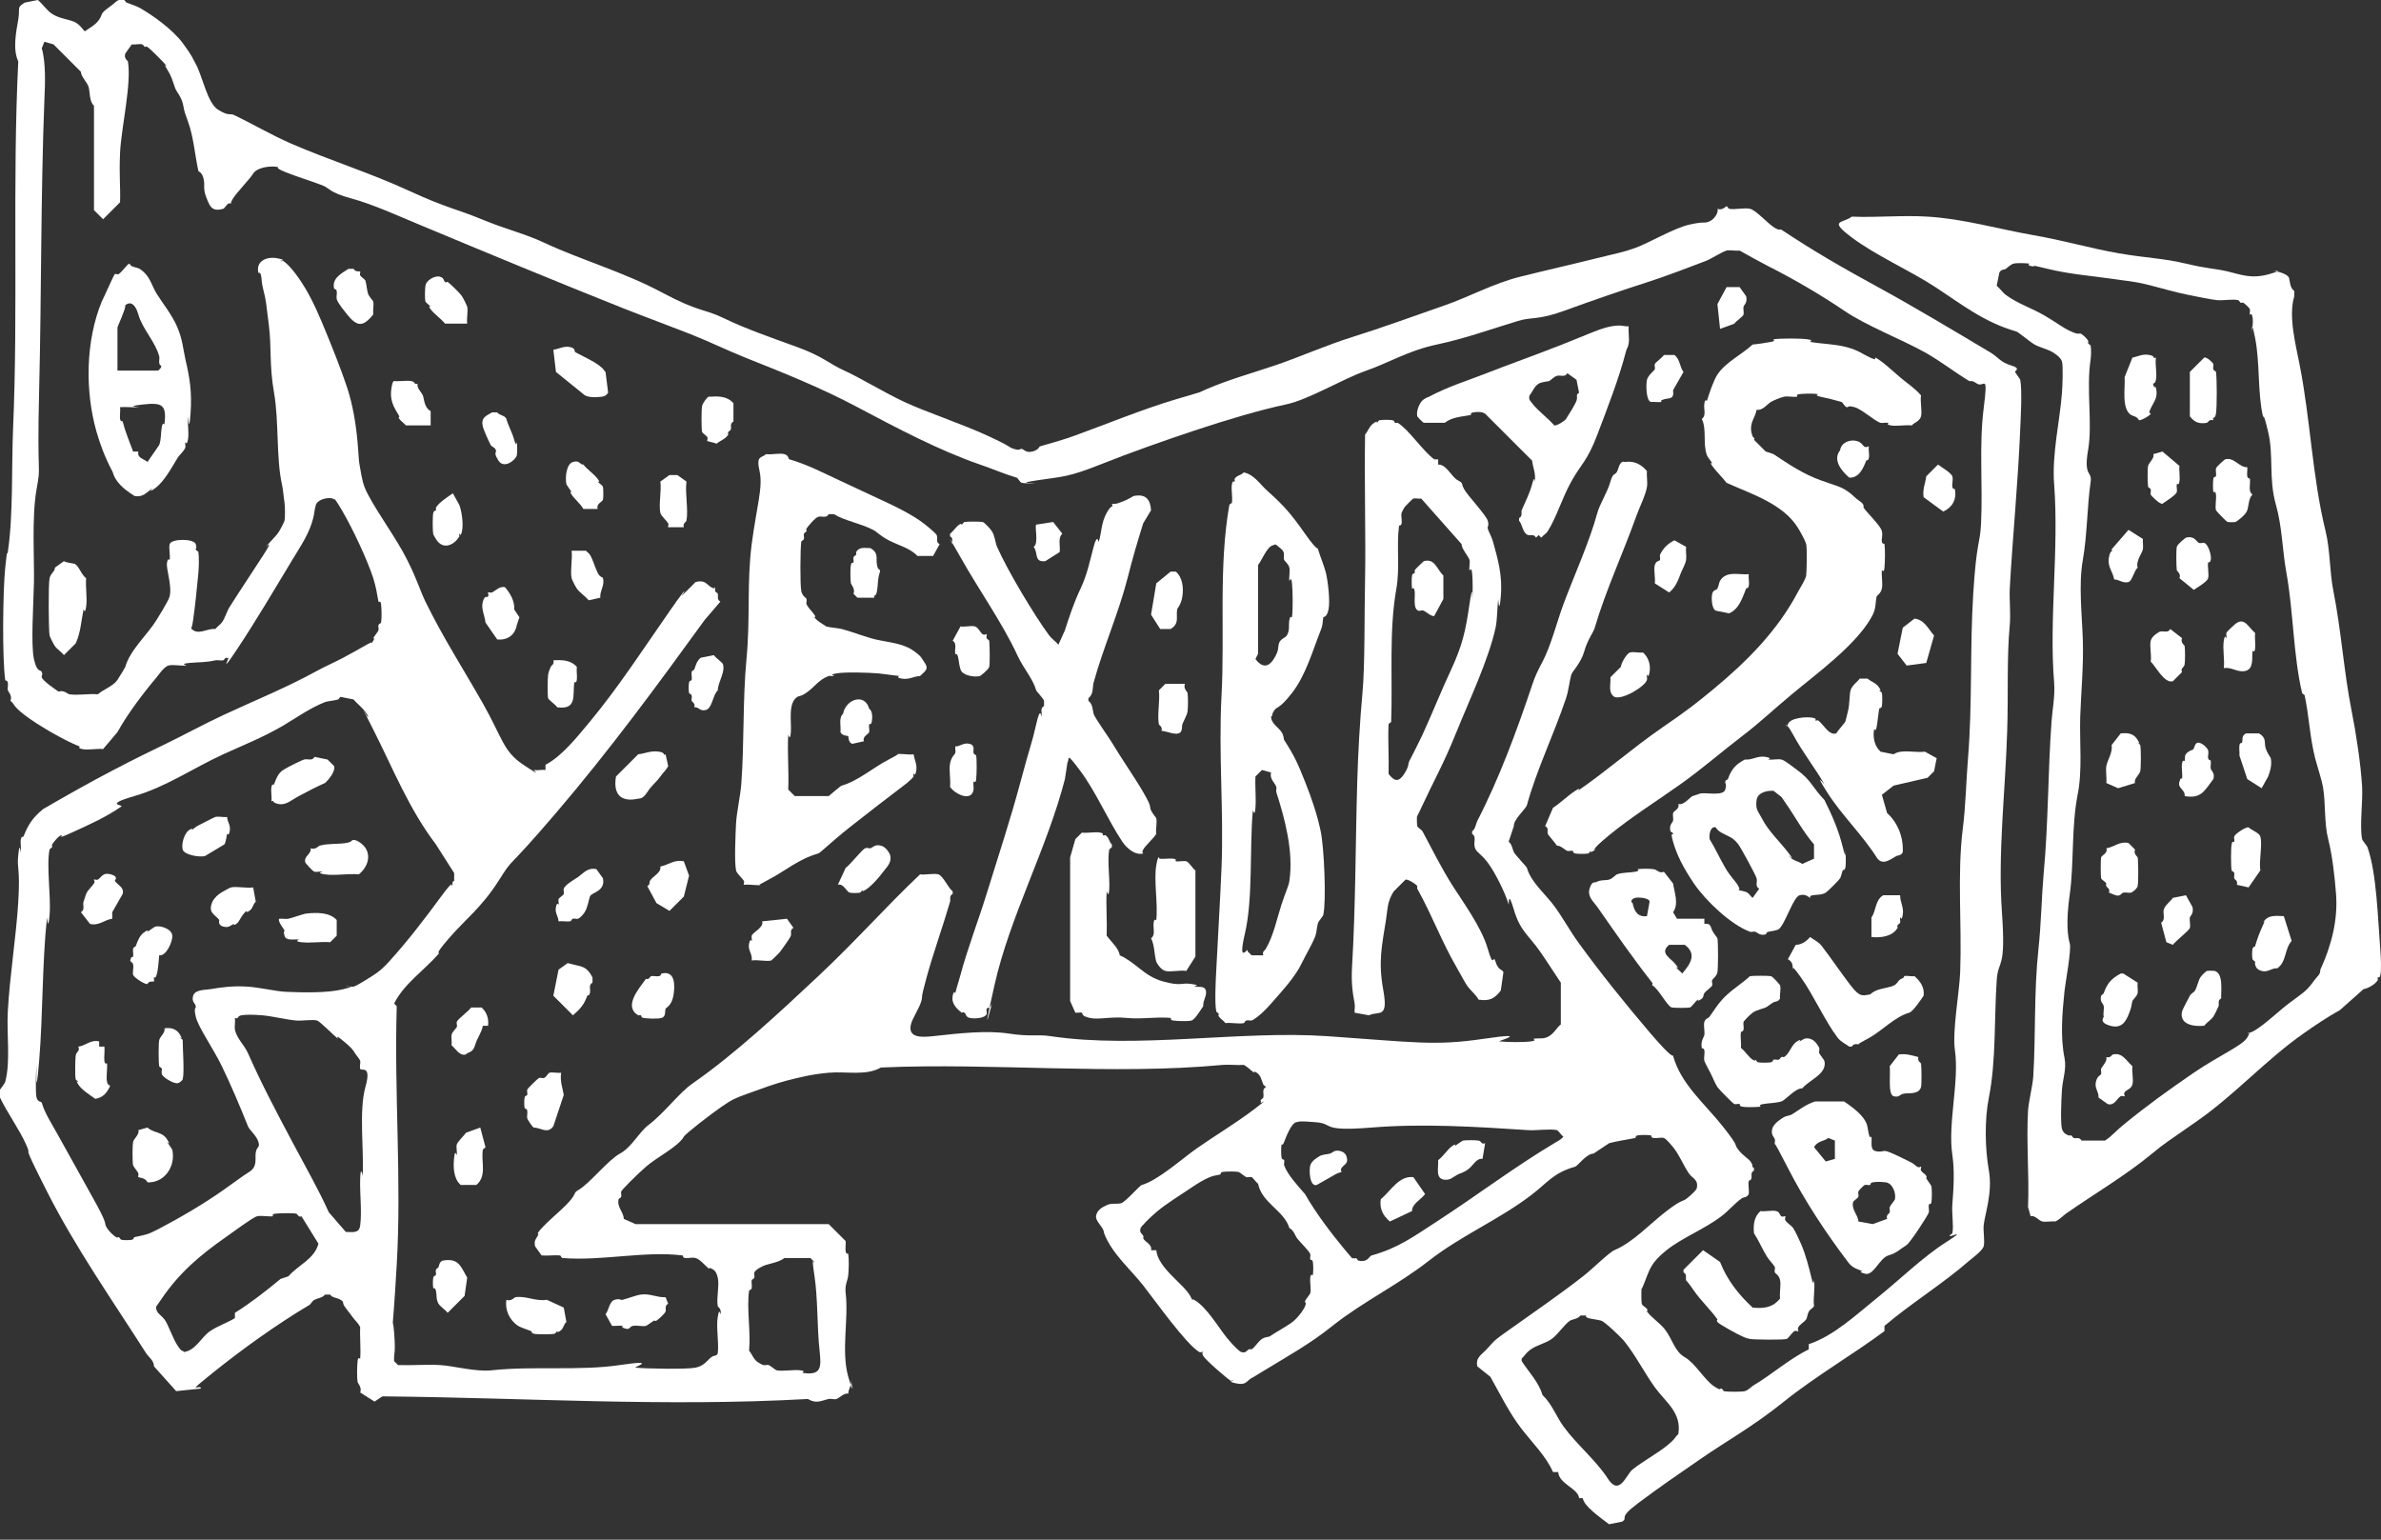<svg width="150" height="97" viewBox="0 0 150 97" fill="none" xmlns="http://www.w3.org/2000/svg">
<rect x="0" y="0" width="150" height="97" fill="#333333" stroke="none"/>
<path d="M108.196 13.155C108.492 13.286 108.739 12.99 108.772 12.99C108.821 12.99 108.87 13.138 108.936 13.155C109.331 13.22 109.89 13.072 110.252 13.155C110.613 13.237 111.337 14.043 111.732 14.306C112.126 14.569 112.159 14.421 112.225 14.47C114.28 15.835 116.138 16.904 118.309 18.087C120.479 19.271 123.012 20.784 125.379 22.198C125.922 22.527 126.021 22.823 126.695 23.02C127.369 23.218 126.909 23.366 126.942 23.432C127.007 23.53 127.254 23.875 127.27 23.925C127.402 24.517 127.303 26.326 127.27 27.049C127.139 30.338 126.794 33.807 126.613 37.079C126.58 37.836 126.678 38.642 126.613 39.382C126.415 41.453 126.53 43.821 126.448 46.123C126.333 49.889 125.856 53.736 126.119 57.469C126.382 61.202 125.889 60.379 125.791 61.744C125.626 64.194 125.758 66.825 125.297 69.144C125.018 70.525 125.051 72.367 125.297 73.748C125.544 75.129 125.034 76.527 124.968 77.201C124.935 77.579 125.051 78.22 124.968 78.516C124.886 78.812 124.212 79.289 124.064 79.421C122.436 80.851 120.381 82.117 118.72 83.531V83.86C116.73 85.34 114.395 86.689 112.389 88.3C110.383 89.911 108.788 90.766 107.127 91.918C105.763 92.855 104.497 93.726 103.181 94.713C101.866 95.7 102.622 95.568 102.195 95.864L101.372 96.028C100.994 95.749 100.04 95.058 99.81 94.631C99.58 94.203 99.843 94.417 99.81 94.384H99.481C99.416 93.759 98.215 93.496 98.166 92.74H97.837C97.409 91.753 96.538 90.898 95.864 90.026C95.075 89.007 94.532 87.873 93.891 86.738L93.069 86.08C92.937 85.488 93.397 85.324 93.726 84.929C94.22 84.354 94.351 84.304 94.96 83.86C96.62 82.676 98.215 81.591 99.728 80.407C100.287 79.98 101.356 78.911 101.701 78.763C102.902 78.253 103.937 77.102 104.99 76.296C106.042 75.491 105.96 75.754 106.305 75.474C106.651 75.195 106.864 74.948 106.881 74.899C107.045 74.307 106.601 74.241 106.388 73.912C106.059 73.419 105.779 72.728 105.401 72.268C105.023 71.808 104.875 71.709 104.825 71.692C104.645 71.643 104.365 71.725 104.168 71.692C103.97 71.659 104.069 71.544 104.003 71.528C103.806 71.495 103.378 71.495 103.181 71.528C102.984 71.561 103.082 71.676 103.017 71.692C102.458 71.808 101.931 71.873 101.372 72.021L100.386 72.679C99.942 72.679 99.399 73.452 99.235 73.501C97.837 73.896 97.508 74.504 96.439 75.31C94.433 76.839 92.049 77.842 90.026 79.421C88.004 80.999 85.866 82.002 83.943 83.531C82.528 84.666 81.18 85.406 79.667 86.327C78.155 87.248 79.174 86.639 78.845 86.82C78.516 87.001 78.516 87.297 77.859 87.149C77.201 87.001 77.76 87.017 77.694 86.985C77.628 86.952 77.563 87.001 77.53 86.985C77.267 86.82 75.951 85.686 75.803 85.422C75.655 85.159 75.836 85.209 75.803 85.176C75.77 85.143 75.639 85.225 75.556 85.176C74.734 84.715 72.646 81.772 72.021 80.983C71.133 79.865 70.064 78.993 69.555 77.694C69.555 77.299 68.946 76.938 69.061 76.543C69.177 76.148 69.555 76.017 69.637 75.968C69.999 75.754 70.328 75.885 70.624 75.803C70.919 75.721 71.791 74.685 71.939 74.652C72.959 74.356 74.438 73.024 75.392 72.35C76.543 71.544 77.891 70.739 79.01 69.884C80.128 69.029 79.371 69.571 79.421 69.472C79.47 69.374 79.404 69.357 79.421 69.308C79.437 69.259 79.569 69.209 79.585 69.144C79.651 68.93 79.47 68.634 79.749 68.486C79.749 68.437 79.618 68.387 79.585 68.322C79.47 68.058 79.437 67.746 79.174 67.582C78.911 67.417 79.043 67.598 79.01 67.582C78.796 67.434 78.615 67.22 78.352 67.088C77.924 67.121 77.464 67.055 77.036 67.088C70.064 67.746 62.599 66.94 55.496 67.253C54.559 67.795 53.325 67.483 52.207 67.582C51.089 67.68 50.3 67.894 49.576 68.075C48.853 68.256 47.883 68.618 47.11 68.897C46.337 69.177 46.156 69.242 45.465 69.719C44.775 70.196 43.196 71.413 43.081 71.61C42.736 72.235 41.371 72.909 40.697 73.501C40.023 74.093 39.168 74.965 39.135 75.063C39.102 75.162 39.168 75.293 39.135 75.392C39.102 75.491 38.987 75.491 38.97 75.556C38.855 76.05 39.283 76.346 39.299 76.79L40.039 77.119H52.207L53.276 78.187C53.292 78.401 53.243 78.648 53.276 78.845C53.309 79.043 53.44 78.944 53.44 79.01C53.49 79.355 53.473 79.963 53.44 80.325C53.407 80.687 53.21 80.933 53.276 81.476C53.473 83.088 52.98 85.126 53.44 86.738C53.901 88.349 53.588 86.837 53.605 86.902C53.687 87.281 53.44 87.494 53.44 87.807C53.177 87.725 52.881 88.086 52.7 88.136C52.52 88.185 52.355 88.103 52.207 88.136C51.747 88.234 51.451 88.464 50.892 88.136C41.848 88.645 33.051 88.053 24.089 87.971L23.596 88.3L22.692 87.725C22.823 87.428 22.527 87.116 22.527 87.067C22.478 86.738 22.494 86.097 22.527 85.751C22.56 85.406 22.692 85.653 22.692 85.587C22.741 84.946 22.659 84.255 22.692 83.614C22.576 83.351 22.33 83.153 22.198 82.956C22.067 82.759 21.869 82.545 21.705 82.298C21.541 82.052 21.705 82.035 21.458 81.887C21.212 81.739 20.932 81.772 20.801 81.558H20.472C20.34 81.756 19.995 81.788 19.814 81.887C19.633 81.986 19.6 82.15 19.485 82.216C17.413 83.449 15.243 85.011 13.401 86.491C11.56 87.971 12.645 87.149 12.661 87.478L11.099 87.642L9.701 86.08C9.701 85.718 9.373 85.505 9.208 85.258C7.103 81.953 4.769 78.631 2.96 75.063C1.151 71.495 2.105 73.123 1.644 72.103C1.184 71.084 0.477 70.147 0 69.144V68.65C0.082 68.552 0.312 68.223 0.329 68.157C0.674 66.874 0.411 65.148 0.493 63.717C0.608 61.514 1.019 59.015 1.151 56.811C1.283 54.608 1.052 54.789 1.151 53.852C1.25 52.914 1.299 53.753 1.315 53.687C1.348 53.44 1.266 53.095 1.315 52.865C1.365 52.635 1.447 52.766 1.48 52.7C1.776 51.944 2.072 51.5 2.713 50.974C4.16 50.135 5.607 49.313 7.153 48.508C8.698 47.702 9.356 47.389 10.441 46.863C11.527 46.337 12.859 45.614 14.059 45.054C16.032 44.134 18.038 43.328 19.979 42.259C20.554 41.947 21.097 41.716 21.623 41.437C22.149 41.157 22.609 40.894 23.103 40.615C23.596 40.335 23.366 40.615 23.514 40.368C23.662 40.121 23.481 40.253 23.514 40.204C23.58 40.072 23.81 39.809 23.843 39.71C23.875 39.612 23.81 39.48 23.843 39.382C23.875 39.283 23.991 39.283 24.007 39.217C24.056 38.97 24.04 38.329 24.007 38.066C23.974 37.803 23.859 37.967 23.843 37.902C23.727 37.277 23.695 37.014 23.514 36.422C23.136 35.254 22.215 33.297 21.541 32.147C20.866 30.995 21.113 31.637 20.965 31.407C20.636 31.308 19.995 31.472 19.896 31.818C19.798 32.163 19.798 32.41 19.732 32.64C19.485 33.626 18.959 34.366 18.416 35.271C17.282 37.145 16.164 39.053 14.963 40.861C13.763 42.67 14.486 41.371 14.388 41.437C14.289 41.503 14.273 41.42 14.223 41.437C14.174 41.453 14.125 41.585 14.059 41.601C13.927 41.634 13.714 41.568 13.566 41.601C12.908 41.749 12.595 41.7 11.921 41.766C11.247 41.831 11.823 41.93 11.757 41.93C11.412 41.963 10.885 41.848 10.606 41.93C10.326 42.012 9.965 42.555 9.866 42.67C9.044 43.64 8.024 44.989 7.399 46.123L6.495 47.192C6.1 47.143 5.541 47.274 5.18 47.192C4.818 47.11 5.081 47.06 5.015 47.028C4.012 46.633 2.351 45.663 1.562 45.054C0.773 44.446 0.97 44.413 0.658 44.15C0.789 43.821 0.526 43.591 0.493 43.492C0.46 43.394 0.526 43.147 0.493 42.999C0.46 42.851 0.345 42.9 0.329 42.834C0.132 41.453 0.181 37.211 0.329 35.764C0.477 34.317 0.444 35.09 0.493 34.777C0.839 32.442 0.724 29.433 0.822 27.049C1.151 19.436 0.773 11.461 1.151 3.864C0.789 3.108 1.019 1.99 1.151 1.233C1.283 0.477 1.019 0.493 1.562 0.164L2.384 0C2.664 0.23 2.927 0.608 3.206 0.822C3.618 1.118 4.029 1.167 4.522 1.315C5.015 1.463 5.196 1.858 5.344 1.973C5.64 1.759 6.018 1.579 6.248 1.233C6.479 0.888 6.298 0.871 6.824 0.493C7.35 0.115 7.219 0.132 7.482 0H7.811C7.876 0.016 7.909 0.132 7.975 0.164C8.222 0.263 8.6 0.378 8.797 0.493C9.669 0.987 10.885 1.875 11.51 2.713C12.135 3.552 12.135 3.683 12.332 4.029C12.743 4.752 13.056 6.479 13.73 6.906C14.404 7.334 14.519 7.136 14.717 7.235C15.868 7.778 17.084 8.501 18.334 9.044C20.801 10.113 23.349 10.902 25.734 12.004C28.118 13.105 28.792 13.171 30.338 13.812C31.883 14.454 33.067 14.717 34.284 15.292C36.652 16.394 39.283 17.134 41.684 18.416C44.084 19.699 44.314 19.419 45.63 20.061C46.945 20.702 48.606 21.277 50.234 21.869C51.862 22.461 52.207 22.905 53.194 23.349C54.18 23.793 55.644 24.698 56.976 25.323C58.308 25.947 60.56 26.687 62.237 27.46C63.915 28.233 63.454 28.151 63.882 28.282C64.309 28.414 64.227 28.249 64.375 28.282C64.523 28.315 64.622 28.545 65.033 28.447C65.444 28.348 65.46 28.134 65.526 28.118C66.233 27.921 66.973 27.707 67.664 27.46C69.752 26.704 71.972 25.783 74.077 25.158C76.181 24.533 75.277 24.829 76.05 24.5C77.48 23.892 78.812 23.53 80.325 23.02C81.838 22.511 83.564 21.738 85.258 21.212C86.952 20.686 89.073 19.913 91.013 19.238C92.575 18.696 94.072 17.857 95.782 17.43C97.492 17.002 98.972 16.673 100.55 16.279C102.129 15.884 102.178 15.917 103.017 15.621C103.855 15.325 105.467 14.355 106.47 14.141C107.473 13.927 107.243 14.092 107.621 13.977C107.999 13.862 108.295 13.352 108.196 13.155ZM14.634 12.826C14.602 12.859 14.47 12.776 14.388 12.826C14.273 12.892 14.141 13.138 14.059 13.155C13.319 13.368 13.204 12.957 12.99 12.415C12.776 11.872 12.924 11.691 12.826 11.264C12.727 10.836 12.513 10.82 12.497 10.77C12.267 9.718 12.201 8.633 11.839 7.646C11.477 6.66 11.642 6.972 11.51 6.495C11.379 6.018 11.099 5.772 11.017 5.508C10.852 5.032 10.82 4.834 10.524 4.357C10.228 3.881 10.54 4.226 10.524 4.193C10.425 4.029 9.438 3.042 9.29 2.96C9.142 2.878 9.175 2.976 9.126 2.96C9.077 2.943 9.027 2.812 8.962 2.795C8.781 2.746 8.518 2.828 8.304 2.795L7.893 3.371C7.794 3.7 8.041 3.815 8.057 3.864C8.304 5.245 7.63 8.107 7.564 9.619C7.498 11.132 7.597 11.708 7.564 12.743L6.495 13.812L5.92 13.237V6.66C5.624 6.396 5.673 5.837 5.591 5.508C5.508 5.18 5.097 4.834 5.097 4.522L3.371 2.795L2.795 2.631L2.631 3.042C2.894 3.946 2.845 5.295 2.795 6.331C2.565 12.267 2.614 18.647 2.466 24.583C2.318 30.519 2.614 29.088 2.302 30.831C1.99 32.574 2.171 35.369 2.138 36.751C2.105 38.132 1.94 40.615 2.138 41.519C2.335 42.423 2.549 42.144 2.631 42.341C2.713 42.539 2.598 42.555 2.631 42.67C2.697 42.9 3.502 43.443 3.7 43.575C3.996 43.443 4.308 43.739 4.357 43.739C4.9 43.821 5.591 43.69 6.166 43.739C6.528 43.426 7.153 43.213 7.399 42.834C7.646 42.456 7.876 42.062 7.893 42.012C8.205 40.927 9.29 39.99 9.866 39.053C10.441 38.115 10.639 37.754 10.688 37.573C10.852 36.866 10.441 35.813 10.524 35.435C10.606 35.057 10.672 35.336 10.688 35.271C10.737 34.975 10.622 34.531 10.688 34.284C10.787 33.922 12.234 33.922 12.332 34.284C12.431 34.646 12.3 34.514 12.332 34.613C12.365 34.712 12.48 34.712 12.497 34.777C12.546 35.073 12.53 35.764 12.497 36.093C12.415 37.014 12.3 38.115 12.168 39.053C12.036 39.99 11.954 39.382 12.004 39.546C12.447 40.105 13.023 39.562 13.566 39.628C13.681 39.48 13.862 39.365 13.977 39.217C14.158 38.987 14.306 38.477 14.47 38.23C15.144 37.162 15.901 36.044 16.608 34.942C17.315 33.84 16.723 34.514 16.772 34.449C16.953 34.169 17.413 33.774 17.594 33.462C17.775 33.15 17.923 32.837 17.923 32.804C17.972 32.59 17.956 31.883 17.923 31.653C17.857 31.242 17.841 30.848 17.759 30.502C17.397 28.874 17.578 26.539 17.265 24.747C16.953 22.955 17.117 21.869 16.936 20.472C16.756 19.074 16.772 18.959 16.608 18.334C16.443 17.709 16.509 17.627 16.443 17.348C16.377 17.068 16.295 17.249 16.279 17.183C16.098 16.427 16.838 16.131 17.512 16.279C18.186 16.427 17.611 16.41 17.676 16.443C17.742 16.476 17.808 16.427 17.841 16.443C18.301 16.723 18.959 17.693 19.238 18.17C19.765 19.058 20.176 20.044 20.554 20.965C20.932 21.886 21.508 23.317 21.869 24.418C22.231 25.52 22.428 26.737 22.527 27.871C22.626 29.006 22.576 28.907 22.692 29.516C22.807 30.124 22.84 30.519 23.185 31.16C23.925 32.541 24.977 33.922 25.651 35.271C26.326 36.619 26.424 37.112 26.802 37.902C27.921 40.187 29.17 42.111 30.42 44.314C31.67 46.518 31.686 47.324 32.969 48.179C34.251 49.034 33.593 48.508 33.626 48.508C33.84 48.557 34.136 48.475 34.366 48.508V48.179C35.419 47.636 36.405 46.37 37.162 45.465C39.003 43.246 40.582 40.796 42.259 38.395C43.936 35.994 42.654 38.132 42.588 37.902L43.821 36.668C44.429 36.504 44.512 36.833 44.808 36.997C45.104 37.162 45.022 36.964 45.054 36.997C45.087 37.03 45.022 37.162 45.054 37.244C45.087 37.326 45.202 37.343 45.219 37.408C45.268 37.556 45.137 37.77 45.383 37.902L44.397 39.053C41.404 43.18 38.411 47.258 35.024 51.221C31.637 55.183 32.475 53.819 31.407 55.496C30.338 57.173 29.335 57.897 28.282 59.113C27.23 60.33 27.789 59.919 27.625 60.1C26.704 61.152 25.438 61.991 24.829 63.224L24.994 63.389C24.829 68.897 25.306 74.323 24.994 79.667C24.681 85.011 24.714 82.479 24.829 83.943C24.944 85.406 24.796 85.159 24.829 85.751L25.076 85.998C25.947 86.031 26.835 85.949 27.707 85.998C28.578 86.047 29.959 86.442 30.995 86.327C33.577 86.047 36.52 86.376 39.053 85.998C41.585 85.62 39.842 86.146 40.039 86.162C40.697 86.228 43.262 86.278 43.821 86.162C44.38 86.047 44.578 85.669 44.808 85.505C45.038 85.34 45.12 85.472 45.219 85.258C45.301 84.551 45.104 83.614 45.219 82.956C45.334 82.298 45.367 82.857 45.383 82.791C45.482 82.463 45.235 82.348 45.219 82.298C45.12 81.772 45.334 80.983 45.219 80.49C45.104 79.996 44.906 79.98 44.808 79.914C44.709 79.848 44.676 79.93 44.643 79.914C44.413 79.717 44.084 79.322 43.821 79.256C43.558 79.191 43.361 79.289 43.163 79.256C42.966 79.223 43.065 79.092 42.999 79.092C40.598 78.796 37.951 79.454 35.435 79.256C35.369 79.256 35.336 79.092 35.271 79.092C34.909 79.059 34.498 79.125 34.12 79.092L33.709 78.516C33.626 78.138 33.774 78.056 33.873 77.859C33.972 77.661 33.857 77.727 33.873 77.694C34.185 77.184 35.353 76.28 35.846 75.721C36.34 75.162 36.109 75.162 36.422 74.981C37.145 74.57 38.296 73.09 39.053 72.679C39.809 72.268 40.236 71.347 40.861 70.87C41.914 70.064 42.769 68.848 43.657 68.239C46.288 66.414 49.132 63.767 51.55 61.498C53.967 59.228 55.775 57.157 57.962 55.085C58.291 55.134 58.817 55.002 59.113 55.085C59.409 55.167 59.755 55.973 60.018 56.154V56.318C59.771 56.45 59.903 56.647 59.853 56.811C59.393 58.39 58.801 60.018 58.373 61.58C57.946 63.142 58.16 62.616 58.044 63.06C57.929 63.504 57.485 64.129 57.387 64.54C57.173 65.427 58.127 65.345 58.785 65.279C60.412 65.099 62.139 64.901 63.553 65.115C64.967 65.329 65.329 65.148 66.184 65.279C71.692 66.102 78.105 64.901 83.614 65.279C89.122 65.658 90.355 65.904 93.48 65.444C96.604 64.984 94.269 65.592 94.466 65.608C94.96 65.658 95.963 65.674 96.439 65.608C96.916 65.543 96.538 65.46 96.604 65.444C96.949 65.378 97.245 65.493 97.59 65.279C97.936 65.066 98.084 64.721 98.33 64.54V61.909C97.87 61.234 97.475 60.593 97.015 59.935C96.291 58.9 95.765 58.653 95.371 57.305C94.976 55.956 95.075 57.074 95.042 56.976C94.844 56.285 94.187 54.953 93.726 54.345C93.266 53.736 92.986 53.703 92.904 53.358C92.822 53.013 93.036 52.717 92.74 52.536V52.372C92.953 52.224 92.986 51.878 93.069 51.714C94.433 49.083 95.568 46.008 96.522 43.163C96.703 42.604 96.883 42.243 97.179 41.684C97.722 40.648 98.084 39.168 98.495 38.066C99.185 36.208 100.106 34.218 100.632 32.311C100.78 31.752 101.257 31.045 101.455 30.338C101.652 29.631 101.783 30.075 101.948 29.516C102.112 28.956 102.326 29.105 102.359 29.105C102.951 29.022 103.378 29.236 103.757 29.68C103.724 29.992 103.806 30.371 103.757 30.667C103.674 31.193 103.296 31.933 103.099 32.475C102.227 34.925 101.175 37.145 100.468 39.546C100.369 39.875 100.008 40.302 99.81 41.026C99.613 41.749 99.037 42.325 98.988 42.506C98.856 42.999 98.84 43.426 98.659 43.986C97.886 46.288 96.818 48.458 96.193 50.727C96.127 50.958 95.338 51.632 95.371 52.043L95.042 53.029C95.255 53.177 95.288 53.523 95.371 53.687C95.453 53.852 96.176 54.608 96.193 54.674C96.439 55.545 97.278 56.252 97.837 56.976C98.396 57.699 98.889 58.636 99.481 59.442C100.846 61.317 102.326 63.158 103.921 65.033C105.516 66.907 105.368 66.414 105.401 66.513C105.894 68.305 107.391 69.522 108.525 70.952C109.66 72.383 109.183 72.005 109.512 72.432C109.841 72.86 110.186 72.991 110.334 73.254C110.482 73.518 110.317 73.501 110.498 73.583V73.748C110.252 73.879 110.383 74.077 110.334 74.241C110.285 74.406 110.186 74.34 110.169 74.406C110.12 74.652 110.202 74.965 110.169 75.228C110.071 75.441 109.808 75.441 109.758 75.474C109.265 75.82 108.903 76.28 108.443 76.625C107.391 77.431 105.976 77.974 104.99 78.763C104.003 79.552 103.937 79.947 103.592 80.818C103.247 81.69 103.444 80.917 103.428 80.983C103.395 81.147 103.395 82.002 103.428 82.134C103.461 82.265 103.674 82.348 103.757 82.463C103.839 82.578 103.724 82.594 103.757 82.627C104.053 83.022 104.612 83.383 104.908 83.778C105.368 84.386 105.5 85.143 106.141 85.505C106.782 85.866 107.391 86.935 107.95 87.313C108.509 87.692 108.328 87.428 108.443 87.478C108.558 87.527 108.542 87.626 108.607 87.642C108.805 87.692 109.726 87.692 109.923 87.642C110.12 87.593 110.317 87.379 110.416 87.313C111.616 86.606 112.702 85.62 113.951 85.011V84.683C115.546 84.156 116.977 82.791 118.309 81.723C119.641 80.654 121.137 79.191 122.584 78.27C124.031 77.349 122.781 77.99 122.831 77.859C122.88 77.727 122.979 77.76 122.995 77.694C123.094 77.234 122.946 76.428 122.995 75.885C123.077 74.85 123.143 73.731 122.995 72.761C122.699 70.788 123.439 68.141 123.16 66.184C122.979 64.967 123.439 62.533 123.488 61.251C123.604 58.242 123.291 55.101 123.653 52.207C123.834 50.826 123.867 49.149 123.982 47.767C124.261 44.38 124.097 40.828 124.311 37.408C124.524 33.988 124.738 34.366 124.804 32.969C124.919 30.552 124.672 28.069 124.968 25.734C125.264 23.399 124.985 24.451 124.557 24.172C124.13 23.892 124.146 24.056 124.064 24.007C123.11 23.432 122.239 22.741 121.269 22.198C119.657 21.31 117.602 20.538 116.171 19.567C114.741 18.597 113.031 17.594 111.403 16.772C110.794 16.46 110.186 16.114 109.594 15.786C109.331 15.818 109.002 15.736 108.772 15.786C108.542 15.835 107.769 16.328 107.456 16.443C106.338 16.871 104.957 17.397 103.839 17.759C102.145 18.301 100.287 18.943 98.577 19.567C96.867 20.192 96.505 19.946 95.617 20.225C93.924 20.735 92.312 21.327 90.52 21.705C88.728 22.083 87.494 22.856 86.08 23.349C84.518 23.892 82.479 25.174 80.983 25.487C79.487 25.799 77.299 26.441 75.228 27.131C73.271 27.789 71.331 28.463 69.308 29.269C67.286 30.075 66.891 30.025 65.362 30.256C63.833 30.486 65.263 30.404 65.197 30.42C65.033 30.453 64.507 30.453 64.375 30.42C64.244 30.387 64.145 30.124 64.046 30.091C63.257 29.861 62.566 29.548 61.744 29.269C59.163 28.381 56.466 26.95 54.016 25.651C51.665 24.402 49.379 23.497 46.945 22.527C45.761 22.05 44.66 21.508 43.492 21.047C42.325 20.587 40.631 19.962 39.217 19.403C35.008 17.726 30.601 15.901 26.391 14.141C25.076 13.598 23.514 12.875 22.116 12.497C20.718 12.119 20.784 11.856 20.307 11.675C19.584 11.395 18.745 11.149 18.005 10.852C17.265 10.556 17.578 10.54 17.512 10.524C17.052 10.425 16.197 10.54 15.95 10.935C15.703 11.329 14.848 12.184 14.634 12.579C14.421 12.974 14.667 12.793 14.634 12.826ZM21.458 43.903C21.393 43.92 21.36 44.051 21.294 44.068C21.097 44.134 20.653 44.166 20.472 44.232C19.551 44.594 18.614 45.252 17.841 45.712C16.575 46.452 15.325 46.945 14.059 47.521C12.168 48.392 10.458 49.576 8.468 50.152C6.479 50.727 7.811 50.694 7.646 50.809C6.643 51.5 5.64 51.944 4.522 52.454C3.404 52.964 4.061 52.569 3.864 52.618C3.667 52.668 3.338 53.112 3.289 53.194C3.239 53.276 3.305 53.309 3.289 53.358C3.272 53.407 3.141 53.457 3.124 53.523C2.91 54.509 3.223 56.466 3.124 57.633C3.026 58.801 2.96 57.732 2.96 57.798C2.647 60.758 2.713 63.865 2.466 66.842C2.22 69.818 2.302 66.94 2.302 67.006C2.269 67.434 2.22 68.831 2.302 69.144C2.384 69.456 2.598 69.374 2.631 69.472C2.812 70.114 3.256 70.788 3.618 71.446C4.423 72.909 5.311 74.471 6.084 75.885C6.857 77.299 6.512 77.02 6.742 77.365C6.972 77.711 7.219 77.875 7.317 77.941C7.416 78.007 7.432 77.924 7.482 77.941C7.531 77.957 7.58 78.089 7.646 78.105C7.778 78.138 8.156 78.138 8.304 78.105C8.452 78.072 8.402 77.957 8.468 77.941C9.142 77.793 9.29 77.793 9.948 77.448C11.329 76.724 12.776 75.885 14.059 74.981C15.341 74.077 15.161 74.175 15.703 73.83C16.246 73.485 16.049 72.991 16.114 72.597C16.18 72.202 16.394 72.334 16.279 71.939C16.164 71.544 15.72 71.199 15.621 70.952C15.128 69.719 14.536 68.322 13.977 67.171C13.418 66.019 12.48 64.704 12.332 64.046C12.184 63.389 12.365 63.586 12.332 63.389C12.3 63.191 12.053 63.126 12.168 62.731C12.283 62.336 12.941 62.369 13.237 62.32C13.993 62.188 14.684 62.106 15.539 62.155C16.394 62.205 17.331 62.451 18.005 62.484C19.107 62.533 20.636 62.566 21.623 62.32C22.609 62.073 21.721 62.172 21.787 62.155C21.919 62.106 22.133 62.188 22.28 62.155C22.494 62.106 23.185 61.646 23.432 61.498C23.859 61.234 24.122 61.004 24.5 60.593C25.668 59.311 26.786 57.847 27.789 56.482C28.792 55.118 28.315 56.038 28.447 55.825C28.578 55.611 28.43 55.578 28.611 55.496V55.002L27.46 53.194C25.767 50.974 24.747 48.392 23.514 45.959C22.28 43.525 23.284 45.498 23.185 45.137C23.086 44.775 22.412 44.265 22.28 44.068L21.458 43.903ZM14.799 64.129C14.832 64.359 14.766 64.655 14.799 64.868C14.898 65.395 15.391 65.839 15.621 66.348C16.476 68.289 17.413 70.048 18.416 71.939C19.419 73.83 20.011 74.833 20.718 76.379L21.787 77.612C22.215 77.612 22.626 77.727 22.692 77.201C22.807 76.329 22.659 75.162 22.692 74.241C22.724 73.32 22.856 74.126 22.856 74.077C22.922 72.383 22.609 69.949 23.02 68.486C23.432 67.022 22.741 67.516 22.692 67.335C22.642 67.154 22.724 66.973 22.692 66.842C22.659 66.71 22.428 66.463 22.363 66.348C22.165 66.003 21.82 65.74 21.458 65.444C21.097 65.148 21.327 65.477 21.294 65.444C21.064 65.263 20.127 64.326 19.979 64.293C19.683 64.211 19.041 64.326 18.663 64.293C18.055 64.244 17.134 64.013 16.525 63.964C15.917 63.915 15.506 63.915 15.21 63.964C14.914 64.013 15.062 64.227 14.799 64.129ZM81.641 70.706C81.344 70.788 81.016 71.627 80.901 71.939C80.785 72.251 80.753 72.038 80.736 72.103C80.703 72.251 80.703 72.761 80.736 72.926C80.769 73.09 80.884 73.024 80.901 73.09C80.933 73.189 80.868 73.32 80.901 73.419C81.114 74.011 81.772 74.718 82.216 75.228C82.874 76.395 83.877 77.711 84.683 78.681C85.488 79.651 85.126 79.174 85.258 79.256C85.39 79.338 85.373 79.24 85.422 79.256C85.472 79.273 85.521 79.404 85.587 79.421C86.179 79.552 86.245 79.141 86.409 79.092C88.086 78.631 89.073 77.891 90.52 76.954C93.052 75.31 95.338 73.567 97.919 72.021C98.117 71.906 98.347 71.791 98.495 71.61C98.363 71.528 98.182 71.232 98.084 71.199C97.706 71.1 96.768 71.232 96.275 71.199C93.052 70.985 89.632 70.772 86.409 71.035C83.186 71.298 84.041 70.804 82.956 70.706C81.871 70.607 81.838 70.656 81.641 70.706ZM74.981 81.887C75.014 81.92 75.145 81.838 75.228 81.887C76.017 82.331 76.773 83.647 77.283 84.271C77.793 84.896 78.122 85.159 78.187 85.176C78.5 85.275 78.549 85.061 78.681 85.011C78.812 84.962 78.812 85.028 78.845 85.011C79.059 84.88 79.273 84.502 79.503 84.354C79.733 84.206 79.93 84.239 79.996 84.189C80.44 83.893 80.901 83.647 81.312 83.367C81.723 83.088 82.101 82.561 82.216 82.298C82.331 82.035 82.183 82.068 82.216 81.969C82.249 81.871 82.528 81.542 82.545 81.476C82.611 81.197 82.512 80.802 82.545 80.49C82.578 80.177 82.693 80.391 82.709 80.325C82.742 80.128 82.742 79.684 82.709 79.503C82.676 79.322 82.561 79.404 82.545 79.338C82.512 79.24 82.578 79.108 82.545 79.01C82.496 78.829 81.871 78.22 81.723 78.023C81.575 77.826 81.525 77.53 81.229 77.365C80.884 76.247 79.503 75.803 79.256 74.57C79.125 74.488 78.944 74.192 78.845 74.159C78.746 74.126 78.599 74.192 78.516 74.159C78.434 74.126 78.089 73.846 78.023 73.83C77.842 73.797 77.234 73.797 77.036 73.83C76.839 73.863 76.938 73.978 76.872 73.994C76.675 74.044 76.445 74.06 76.214 74.159C75.82 74.323 75.425 74.57 75.063 74.817C74.356 75.293 73.501 75.82 72.926 76.296C72.35 76.773 71.873 77.299 71.857 77.365C71.758 77.678 71.972 77.727 72.021 77.859C72.071 77.99 72.005 77.99 72.021 78.023C72.169 78.27 72.597 78.401 72.514 78.763H72.843C72.959 79.897 74.553 80.868 74.981 81.641C75.409 82.413 74.948 81.854 74.981 81.887ZM14.799 82.709C15.769 82.101 16.723 81.361 17.676 80.572L18.17 80.407C18.778 79.7 19.814 79.322 20.061 78.352L18.992 76.625C18.811 76.724 18.745 76.477 18.663 76.461C18.416 76.412 17.644 76.428 17.348 76.461C17.052 76.494 17.249 76.625 17.183 76.625C16.871 76.658 16.476 76.56 16.197 76.625C15.917 76.691 14.585 77.694 14.223 77.941C12.612 79.075 11.329 80.144 10.195 81.805C9.06 83.466 9.882 82.052 9.866 82.134C9.718 82.693 10.113 82.791 10.359 83.12C10.606 83.449 10.869 84.288 11.181 84.765C11.494 85.242 11.477 85.028 11.592 85.176C12.332 85.077 12.694 84.222 13.237 83.86C13.779 83.499 14.371 83.318 14.799 83.038V82.709ZM49.412 79.256C49.083 79.536 48.442 79.602 48.096 79.749C47.751 79.897 47.554 80.078 47.521 80.161C47.488 80.243 47.554 80.391 47.521 80.49C47.488 80.588 47.373 80.588 47.356 80.654C47.324 80.785 47.389 80.999 47.356 81.147C47.324 81.295 47.208 81.246 47.192 81.312C47.028 82.446 47.307 83.91 47.192 85.094C47.389 85.324 47.471 85.653 47.767 85.834C48.063 86.014 48.031 85.965 48.096 85.998C48.162 86.031 48.327 85.965 48.425 85.998C48.524 86.031 48.853 86.31 48.919 86.327C49.313 86.409 49.955 86.278 50.398 86.327C50.842 86.376 50.497 86.475 50.563 86.491C51.747 86.672 51.747 86.146 51.632 85.094C51.467 83.581 51.533 81.821 51.303 80.325C51.073 78.829 51.336 79.766 51.303 79.503L51.056 79.256H49.412ZM99.564 82.874C99.432 83.088 99.037 83.12 98.906 83.203C98.528 83.466 98.15 84.074 97.755 84.354C97.36 84.633 96.801 84.748 96.439 85.011C96.078 85.275 96.061 85.422 95.864 85.587V85.751C96.324 86.458 96.933 87.067 97.179 87.889C97.771 88.448 98.051 89.254 98.495 89.862C99.317 90.997 100.55 92 101.29 93.151C102.03 94.302 102.441 92.904 102.852 92.575C103.494 92.066 104.349 91.605 104.99 91.095C105.631 90.586 105.467 90.569 105.73 90.355C105.96 88.991 104.924 88.333 104.25 87.396C103.576 86.458 103 85.307 102.277 84.436C102.047 84.173 101.093 83.268 100.879 83.203C100.665 83.137 100.271 83.104 100.057 83.038C99.843 82.972 99.958 82.89 99.892 82.874H99.564Z" fill="white"/>
<path d="M127.928 76.625L127.764 76.05C127.846 74.044 127.649 71.956 127.764 69.966C127.797 69.44 128.06 68.354 128.093 67.828C128.257 65.132 128.125 62.533 128.421 59.771C128.586 58.275 128.619 56.499 128.75 55.002C129.046 51.862 129.013 48.639 129.244 45.465C129.293 44.709 129.474 43.887 129.408 42.999C129.079 39.053 129.72 34.613 129.408 30.502C129.26 28.611 129.77 26.523 129.901 24.747C129.934 24.352 129.983 23.053 129.901 22.774C129.819 22.494 129.408 22.248 129.326 22.198C129.063 22.017 128.487 21.886 128.175 21.705C127.862 21.524 127.155 20.916 127.024 20.883C125.001 20.307 123.587 19.173 121.926 18.087C120.315 17.035 118.177 16.098 116.664 14.963C115.152 13.829 116.089 14.092 116.664 13.648C118.227 13.714 119.871 13.549 121.433 13.648C123.669 13.779 125.856 14.421 128.01 14.799C130.164 15.177 131.644 15.637 133.437 15.95C135.229 16.262 136.265 16.262 137.712 16.608C139.159 16.953 139.504 16.904 140.343 17.101C141.181 17.298 141.823 17.594 142.974 17.265C144.125 16.936 143.072 17.117 143.138 17.101C143.401 17.035 144.141 17.265 144.207 17.512C144.273 17.759 144.256 18.12 144.536 18.334V18.663C144.158 19.913 144.618 21.672 144.865 22.938C145.555 26.408 145.67 30.058 146.509 33.462C146.805 34.662 146.756 36.027 147.002 37.244C147.495 39.71 147.66 42.341 148.153 44.808C148.433 46.205 148.729 48.162 148.811 49.576C148.86 50.514 148.647 52.076 148.811 52.865C148.811 52.931 149.107 53.276 149.14 53.358C149.732 54.953 149.814 58.077 149.962 59.935C149.995 60.281 150.028 61.136 149.962 61.415C149.896 61.695 149.83 61.514 149.798 61.58C149.765 61.646 149.814 61.711 149.798 61.744C149.633 62.024 149.206 62.254 148.893 62.32L147.413 63.635C146.64 64.063 145.851 64.589 145.111 65.115C142.842 66.694 140.82 68.93 138.534 70.541C136.248 72.153 136.561 71.873 135.574 72.679C133.881 74.077 131.94 75.211 130.148 76.461C129.951 76.609 129.753 76.823 129.49 76.954C129.227 76.921 128.898 77.004 128.668 76.954C128.438 76.905 128.175 76.527 127.928 76.625ZM141.576 65.115C141.592 65.099 141.79 65.066 141.987 64.951C142.661 64.573 143.598 63.652 144.289 63.142C144.98 62.632 145.309 62.435 145.687 61.909C146.065 61.383 146.164 61.448 146.18 61.087C146.854 59.623 147.298 57.995 147.167 56.318C147.084 55.233 146.936 53.901 146.673 52.865C146.41 51.829 146.525 50.645 146.344 49.576C146.262 49.116 145.983 48.277 145.851 47.767C145.506 46.403 145.473 45.137 145.193 43.821C145.193 43.755 145.045 43.722 145.029 43.657C144.47 41.273 144.486 38.559 144.042 36.093C143.779 34.646 143.779 33.215 143.385 31.818C142.908 30.157 143.253 28.743 142.891 27.213C142.53 25.684 142.612 26.474 142.563 26.227C142.217 24.731 142.382 22.872 142.069 21.294C141.757 19.715 141.921 21.195 141.905 21.13C141.855 20.768 141.971 20.324 141.905 19.979C141.839 19.633 141.757 19.88 141.74 19.814C141.707 19.715 141.773 19.584 141.74 19.485C141.707 19.387 141.395 19.107 141.329 19.074C141.264 19.041 141.214 19.091 141.165 19.074C141.116 19.058 141.066 18.926 141 18.91C140.655 18.828 140.08 18.943 139.685 18.91C139.29 18.877 138.402 18.68 137.876 18.581C136.972 18.4 136.117 18.137 135.245 17.923C134.374 17.709 133.881 17.693 133.272 17.594C131.809 17.381 130.395 17.282 128.997 16.936C127.599 16.591 128.421 16.838 128.01 16.772C127.599 16.706 127.912 16.608 127.846 16.608C127.616 16.575 127.057 16.558 126.859 16.608C126.662 16.657 126.465 16.871 126.366 16.936C126.267 17.002 126.054 16.953 125.955 17.183L125.79 18.005C125.988 18.17 126.169 18.433 126.366 18.581C127.122 19.14 127.994 19.403 128.832 19.896C129.671 20.39 129.901 20.62 130.477 20.883C131.052 21.146 130.954 20.932 131.135 21.047C131.315 21.162 131.496 21.376 131.546 21.458C131.595 21.541 131.529 21.573 131.546 21.623C131.562 21.672 131.694 21.721 131.71 21.787C131.743 21.952 131.743 22.428 131.71 22.609C131.414 24.55 131.842 26.671 131.546 28.364C131.25 30.058 131.809 29.664 131.71 30.338C131.48 31.933 131.496 33.692 131.217 35.271C130.937 36.849 131.167 38.707 131.217 40.368C131.266 41.98 131.102 43.657 131.052 45.137C131.003 46.781 131.2 48.524 130.888 50.07C130.493 52.059 130.658 54.493 130.395 56.318C130.131 58.143 130.279 59.064 130.395 59.442C130.51 59.82 130.099 62.024 130.066 62.402C129.918 63.816 129.786 65.296 130.066 66.677C130.197 67.351 129.951 67.96 129.901 68.65C129.852 69.341 129.803 70.788 129.901 71.117C130 71.446 130.247 71.495 130.312 71.528C130.378 71.561 130.427 71.511 130.477 71.528C130.526 71.544 130.575 71.659 130.641 71.692C130.773 71.742 131.003 71.61 131.135 71.857H132.614C133.042 71.577 133.354 71.199 133.765 70.87C135.229 69.67 136.643 68.65 138.205 67.582C139.767 66.513 141.28 65.871 141.576 65.362C141.872 64.852 141.543 65.148 141.576 65.115Z" fill="white"/>
<path d="M110.663 25.816C110.581 26.325 110.219 26.605 110.334 27.213C110.449 27.822 110.613 27.444 110.498 27.707L111.238 28.447C111.353 28.48 111.666 28.578 111.732 28.611C112.735 29.285 113.639 29.877 114.691 30.255C115.744 30.634 115.908 30.634 116.336 30.913C116.763 31.193 116.813 31.341 117.158 31.571C117.503 31.801 117.372 31.933 117.404 31.982C117.651 32.344 118.49 33.133 118.555 33.462C118.621 33.791 118.523 33.922 118.555 34.12C118.588 34.317 118.72 34.218 118.72 34.284C118.769 34.678 118.753 35.353 118.72 35.764C118.687 36.175 118.555 35.862 118.555 35.928C118.523 36.29 118.621 36.767 118.555 37.079C118.49 37.392 118.243 37.523 118.227 37.572C118.128 38.049 118.21 38.345 117.898 38.888C116.895 40.664 114.461 42.423 112.883 43.739C111.847 44.594 110.827 45.564 109.758 46.37C108.492 47.34 107.341 48.343 105.976 49.329C104.48 50.398 102.77 51.467 101.372 52.618C99.975 53.769 100.682 53.424 100.386 53.605C100.09 53.785 100.271 53.588 100.221 53.605C100.172 53.621 100.123 53.753 100.057 53.769C99.909 53.802 99.399 53.802 99.235 53.769C99.07 53.736 99.136 53.621 99.07 53.605C98.972 53.572 98.84 53.638 98.741 53.605C98.593 53.555 98.314 53.259 98.084 53.276C98.001 53.128 97.525 52.602 97.508 52.536C97.459 52.371 97.59 52.174 97.344 52.043L97.837 50.892C98.314 50.579 98.758 50.135 99.235 49.823C99.712 49.51 99.366 49.856 99.399 49.823C101.175 48.606 102.869 47.11 104.661 45.876C106.453 44.643 106.848 44.314 107.95 43.41C110.054 41.667 111.995 39.727 113.294 37.244C113.442 36.981 113.754 36.487 113.787 36.257C113.82 36.027 113.853 34.547 113.787 34.284C113.721 34.021 113.376 33.429 113.294 33.297C112.373 31.752 110.35 31.127 108.772 30.42C108.525 30.091 108.081 29.663 107.867 29.351C107.654 29.038 107.9 29.236 107.867 29.186C107.802 29.055 107.571 28.792 107.539 28.693C107.259 27.937 107.539 27.065 107.21 26.391C107.522 26.177 107.308 25.75 107.374 25.405C107.44 25.059 107.522 25.306 107.539 25.24C107.67 24.813 107.933 24.007 108.196 23.596C108.69 22.839 109.758 22.313 110.416 21.705C110.794 21.672 111.205 21.606 111.567 21.54C111.929 21.475 111.666 21.392 111.732 21.376C112.192 21.31 113.392 21.31 113.869 21.376C114.346 21.442 113.968 21.524 114.034 21.54C114.806 21.672 115.596 21.672 116.336 21.869C117.076 22.067 117.289 22.28 117.816 22.527C118.342 22.774 118.046 22.494 118.144 22.527C118.539 22.708 119.394 23.514 119.789 23.843C120.183 24.171 120.644 24.467 121.022 24.911C120.956 25.29 121.104 25.898 121.022 26.227C120.94 26.556 120.545 26.638 120.446 26.802C120.035 26.753 119.526 26.868 119.131 26.802C118.736 26.736 119.032 26.654 118.967 26.638C118.819 26.605 118.605 26.671 118.473 26.638C118.112 26.539 117.306 25.783 116.829 25.651C116.352 25.52 116.467 25.684 116.336 25.651C116.204 25.618 116.105 25.355 116.007 25.322C115.563 25.191 115.152 25.092 114.691 24.994C114.231 24.895 114.593 24.846 114.527 24.829C114.247 24.78 113.672 24.796 113.376 24.829C113.08 24.862 113.277 24.977 113.211 24.994C112.948 25.026 112.636 24.944 112.389 24.994C112.143 25.043 111.633 25.273 111.567 25.322C111.32 25.47 111.041 25.881 110.663 25.816Z" fill="white"/>
<path d="M90.602 28.94V29.269C91.112 29.236 91.441 30.042 91.835 30.256C92.23 30.469 92.016 30.42 92.246 30.831C92.477 31.242 93.628 32.459 93.726 32.804C93.825 33.15 93.693 33.15 93.726 33.298C93.776 33.495 93.957 33.774 94.055 34.12C94.368 35.238 94.664 36.257 94.549 37.573C94.433 38.888 94.384 37.672 94.384 37.737C94.318 38.313 94.335 38.987 94.22 39.546C93.776 41.569 92.575 44.084 91.753 46.123C90.931 48.162 90.306 49.231 89.615 50.727C88.925 52.224 89.303 51.188 89.287 51.221C89.254 51.336 89.254 51.928 89.287 52.043C89.32 52.158 89.55 52.257 89.615 52.372C90.207 53.473 90.767 54.608 91.424 55.66C92.082 56.713 93.332 58.39 93.726 59.771C94.121 61.152 94.055 60.034 94.22 60.593C94.384 61.152 94.664 61.07 94.713 61.251L94.549 62.402C94.137 62.928 93.841 63.076 93.151 62.978C92.97 62.649 92.608 62.369 92.411 62.073C92.214 61.777 91.951 61.251 91.753 60.922C90.816 59.311 90.224 57.666 89.287 55.989C89.254 55.94 89.303 55.858 89.287 55.825C89.188 55.677 88.695 55.381 88.547 55.414L87.807 56.154C87.379 56.811 87.429 57.272 87.314 57.962C87.05 59.623 86.82 60.593 87.149 62.402C87.478 64.211 86.853 63.668 86.245 63.964L85.34 63.8C85.324 63.619 85.373 63.389 85.34 63.224C85.192 62.468 85.126 61.794 85.176 60.922C85.406 57.091 85.39 53.161 85.505 49.248C85.554 47.505 85.669 45.433 85.834 43.657C85.998 41.881 85.949 38.658 85.998 36.422C86.047 34.185 85.949 30.387 85.998 27.378C86.195 27.148 86.278 26.819 86.573 26.638C86.87 26.457 86.689 26.654 86.738 26.638C86.787 26.622 86.837 26.49 86.902 26.474C87.05 26.441 87.577 26.441 87.725 26.474C87.873 26.506 87.823 26.605 87.889 26.638C87.955 26.671 88.02 26.622 88.053 26.638C88.744 27.049 89.632 28.414 90.356 28.94H90.602ZM89.04 31.407C89.007 31.407 88.514 31.9 88.465 31.982C88.415 32.064 88.3 32.294 88.3 32.311C88.251 32.492 88.333 32.771 88.3 32.969C88.267 33.166 88.136 33.067 88.136 33.133C87.971 34.432 88.201 35.748 87.971 37.08C87.494 39.727 87.741 42.654 87.642 45.465C87.642 45.515 87.478 45.581 87.478 45.63C87.429 46.666 87.511 47.718 87.478 48.754C87.84 49.231 88.119 49.297 88.465 48.754C88.81 48.212 88.678 48.146 88.793 47.932C89.056 47.422 89.336 46.88 89.615 46.288C90.24 44.923 90.816 43.476 91.424 42.177C92.131 40.648 92.329 39.76 92.575 38.066C92.822 36.372 92.74 37.967 92.74 37.902C92.789 37.441 92.789 36.537 92.74 36.093C92.69 35.649 92.592 35.994 92.575 35.928C92.542 35.731 92.625 35.468 92.575 35.271C92.526 35.073 92.066 34.564 92.082 34.284L89.533 31.407C89.385 31.439 89.172 31.374 89.04 31.407Z" fill="white"/>
<path d="M57.551 47.521C57.617 47.883 57.798 48.195 57.716 48.59C57.633 48.984 57.584 48.688 57.551 48.754C57.518 48.82 57.568 48.886 57.551 48.919C57.502 49.017 57.239 49.248 57.14 49.33C55.973 50.218 54.706 51.188 53.523 52.125C52.339 53.062 51.697 53.72 51.549 53.769C50.283 54.131 49.527 54.838 48.425 55.414C47.324 55.989 47.981 55.726 47.932 55.742C47.636 55.808 47.192 55.693 46.863 55.742C46.83 55.71 46.912 55.578 46.863 55.496C46.781 55.348 46.419 55.035 46.37 54.838C46.255 54.279 46.337 52.553 46.37 51.878C46.403 51.204 46.649 50.102 46.699 49.412C46.896 46.814 46.781 44.101 47.028 41.519C47.274 38.938 47.044 36.685 47.356 34.284C47.669 31.883 48.08 30.7 47.85 29.68C47.62 28.661 47.981 28.874 48.261 28.611C48.59 28.661 49.116 28.529 49.412 28.611C49.708 28.694 49.642 28.907 49.741 28.94C50.826 29.253 51.845 29.779 52.865 30.256C53.884 30.732 54.526 31.028 55.331 31.407C56.137 31.785 57.453 32.377 58.291 33.051C59.13 33.725 59.015 33.742 59.031 33.791C59.08 33.955 58.949 34.153 59.196 34.284L58.784 35.024H57.798C57.337 34.531 56.581 34.35 55.989 34.038C55.397 33.725 55.266 33.511 55.002 33.38C54.213 32.969 53.243 32.821 52.536 32.393H52.207C52.059 32.673 51.763 32.492 51.549 32.558C51.336 32.623 50.859 33.215 50.809 33.298C50.76 33.38 50.826 33.413 50.809 33.462C50.793 33.511 50.678 33.561 50.645 33.626C50.612 33.692 50.678 33.857 50.645 33.955C50.612 34.054 50.497 34.054 50.481 34.12C50.415 34.498 50.398 36.899 50.481 37.244C50.563 37.589 50.777 37.639 50.809 37.737C50.842 37.836 50.777 37.967 50.809 38.066C50.925 38.313 51.155 38.51 51.303 38.724C51.451 38.938 51.27 38.855 51.303 38.888C51.533 39.184 51.78 39.266 52.043 39.464C52.339 39.546 52.766 39.562 53.029 39.628C53.72 39.809 54.476 40.121 55.167 40.286C55.858 40.45 56.828 40.516 57.469 40.944C58.11 41.371 58.077 41.519 58.209 41.684C58.554 42.144 58.308 42.259 57.962 42.588C57.568 42.604 57.272 42.835 56.811 42.752C56.351 42.67 56.713 42.588 56.647 42.588C56.236 42.539 55.644 42.456 55.331 42.423C54.739 42.374 53.243 42.325 52.7 42.423C52.158 42.522 52.602 42.572 52.536 42.588C52.437 42.621 52.306 42.555 52.207 42.588C51.615 42.802 51.336 43.246 50.892 43.575C50.448 43.903 50.365 43.821 50.234 43.903C49.626 44.282 49.872 45.465 49.823 46.123C49.774 46.781 49.658 46.222 49.658 46.288C49.593 47.422 49.708 48.606 49.658 49.741L50.069 50.152H52.207C52.355 50.037 52.947 49.511 53.029 49.494C54.065 49.198 55.002 48.359 55.989 47.85C56.976 47.34 56.433 47.537 56.482 47.521C56.778 47.455 57.222 47.57 57.551 47.521Z" fill="white"/>
<path d="M78.352 29.762C79.01 29.894 79.355 30.486 79.832 30.913C80.933 31.9 81.361 32.41 82.216 33.626C83.071 34.843 82.989 34.432 83.038 34.613C83.186 35.106 83.416 35.632 83.531 36.093C83.646 36.553 83.811 37.852 83.696 38.395C83.581 38.938 83.383 38.839 83.367 38.888C83.301 39.233 83.367 39.299 83.203 39.71C82.693 40.993 82.265 42.539 81.394 43.657C80.522 44.775 80.457 44.446 80.243 44.808C80.029 45.169 80.259 45.054 80.078 45.137C80.078 45.597 80.555 45.827 80.736 46.123C80.917 46.419 80.851 46.551 80.9 46.617C81.591 47.702 81.755 48.096 82.216 49.247C82.676 50.398 82.989 51.369 83.203 52.372C83.416 53.375 83.564 56.745 83.367 57.633C83.367 57.699 83.071 58.044 83.038 58.127C82.972 58.308 82.939 58.768 82.874 58.949C82.66 59.508 82.298 60.084 82.052 60.593C81.624 61.531 80.752 62.451 80.078 63.224C79.404 63.997 78.927 64.276 78.845 64.293C78.763 64.309 78.615 64.26 78.516 64.293C78.418 64.326 78.418 64.441 78.352 64.457C78.006 64.523 77.562 64.408 77.201 64.457C77.102 64.309 76.872 64.178 76.79 64.046C76.707 63.915 76.806 63.931 76.79 63.882C76.773 63.833 76.642 63.783 76.625 63.717C76.51 63.224 76.592 61.678 76.625 61.087C76.724 59.08 76.872 56.68 76.954 54.674C77.102 51.056 76.757 47.504 76.954 43.821C77.168 39.941 76.757 35.682 77.447 31.818C77.447 31.752 77.612 31.719 77.612 31.653C77.661 31.291 77.546 30.815 77.612 30.502C77.678 30.19 77.743 30.404 77.776 30.338C77.809 30.272 77.76 30.206 77.776 30.173C77.924 29.927 78.187 29.959 78.352 29.762ZM80.16 34.366C79.815 34.465 79.47 35.337 79.256 35.599V41.19L79.092 41.519C79.47 42.029 79.881 42.095 80.243 41.519C80.604 40.944 80.489 40.812 80.572 40.532C80.654 40.253 80.966 40.187 81.065 40.039C81.279 39.694 81.163 39.398 81.229 39.053C81.295 38.707 81.394 38.954 81.394 38.888C81.46 38.362 81.443 37.277 81.394 36.751C81.344 36.224 81.246 36.652 81.229 36.586C81.196 36.34 81.279 35.994 81.229 35.764C81.18 35.534 80.917 35.337 80.9 35.271C80.818 34.975 81.032 34.827 80.654 34.531C80.276 34.235 80.424 34.284 80.16 34.366ZM80.078 48.672L79.503 48.508L79.092 48.919C79.059 49.576 79.141 50.25 79.092 50.892C79.042 51.533 78.927 50.99 78.927 51.056C78.713 53.44 78.944 56.597 78.434 58.785C77.924 60.971 78.697 59.508 78.598 59.935L78.845 60.182H79.585C79.503 59.919 79.684 59.903 79.749 59.771C80.243 58.916 80.44 57.88 80.736 56.976C81.032 56.071 81.18 55.841 81.229 55.496C81.509 53.621 80.917 51.5 80.407 49.905C80.374 49.806 80.44 49.675 80.407 49.576C80.308 49.297 79.963 49.066 80.078 48.672Z" fill="white"/>
<path d="M72.021 53.769C71.511 53.901 70.985 53.44 70.706 53.029C69.769 51.615 69.061 49.921 68.075 48.59C67.088 47.258 67.401 47.85 67.253 48.014L67.088 49.083C65.97 53.44 63.619 57.732 62.649 62.073C61.678 66.414 62.599 62.846 62.484 63.224C62.369 63.602 62.188 63.454 62.155 63.553C62.123 63.651 62.188 63.783 62.155 63.882C62.073 64.161 61.35 64.194 61.087 64.128C60.824 64.063 60.873 63.882 60.758 63.8C60.643 63.717 60.626 63.832 60.593 63.8C60.231 63.536 59.919 63.175 60.018 62.731C60.116 62.287 60.166 62.632 60.182 62.566C60.297 62.106 60.412 61.793 60.511 61.415C60.955 59.754 61.646 57.962 62.155 56.318C62.879 53.966 63.668 51.599 64.293 49.247C64.918 46.896 65 46.879 65.28 45.63C65.559 44.38 65.592 45.202 65.608 45.136C65.674 44.906 65.493 44.627 65.773 44.479V44.15C65.707 43.969 65.296 43.558 65.28 43.492C65.066 42.752 64.474 42.094 64.129 41.355C63.158 39.25 61.695 37.211 60.511 35.106C59.327 33.001 60.116 34.514 60.018 34.284C59.919 34.054 60.1 33.922 59.853 33.791V33.626C60.051 33.478 60.248 33.166 60.429 33.051C60.61 32.936 60.544 33.067 60.593 33.051C60.643 33.034 60.692 32.903 60.758 32.886C60.922 32.853 61.777 32.853 61.909 32.886C62.04 32.919 62.435 33.38 62.484 33.462C62.665 33.725 62.714 34.235 62.813 34.448C63.471 35.945 65.165 38.773 66.102 40.039C66.25 40.236 66.513 40.417 66.677 40.615L67.088 39.71C67.368 38.839 67.647 37.984 68.075 37.079C68.502 36.175 68.65 35.369 68.897 34.448C69.144 33.528 69.193 34.218 69.226 34.12C69.407 33.511 69.374 32.936 69.719 32.311C70.064 31.686 70.147 32.048 70.048 31.735C70.344 31.785 70.541 31.653 70.788 31.571C71.035 31.489 71.364 31.258 71.446 31.242C72.186 31.11 72.465 31.456 72.515 32.146L72.021 32.968C71.659 34.12 71.331 35.238 71.035 36.422C70.476 38.608 69.489 40.845 68.897 42.999C68.815 43.278 68.913 43.722 68.568 43.985V44.15C68.848 44.364 68.831 44.725 68.897 44.972C68.963 45.219 69.9 46.518 70.048 46.781C70.673 47.833 71.396 48.836 72.021 49.905C72.646 50.974 72.367 50.76 72.515 51.056C72.663 51.352 72.827 51.483 72.843 51.549C72.909 51.829 72.794 52.224 72.843 52.536C72.663 52.832 72.153 53.276 72.021 53.523C71.89 53.769 72.054 53.736 72.021 53.769Z" fill="white"/>
<path d="M105.73 50.645C106.059 50.776 106.503 50.184 106.634 50.152C106.766 50.119 107.095 49.987 107.128 49.987C107.506 49.921 108.575 50.168 108.69 49.741C108.805 49.313 108.657 49.395 108.69 49.247C108.723 49.099 108.821 49.149 108.854 49.083C109.084 48.441 109.347 48.162 109.923 47.85C110.4 47.899 110.729 47.587 111.238 47.685C111.748 47.784 111.337 47.833 111.403 47.85C111.666 47.883 111.995 47.8 112.225 47.85C112.455 47.899 112.981 48.343 113.212 48.507C114.083 49.116 114.198 49.642 114.938 50.398C115.415 51.352 115.826 52.289 116.089 53.358C116.352 54.427 116.237 53.457 116.254 53.523C116.286 53.736 116.303 54.476 116.254 54.673C116.204 54.871 116.122 54.772 116.089 54.838C116.04 54.953 115.974 55.266 115.925 55.331C115.842 55.463 115.152 56.153 115.02 56.236C114.741 56.4 114.478 56.351 114.198 56.4C113.919 56.449 114.083 56.565 114.034 56.565C113.984 56.565 113.787 56.285 113.376 56.4C112.965 56.515 112.472 58.209 112.06 58.538C111.847 58.653 111.584 58.653 111.403 58.702C111.222 58.751 111.304 58.85 111.238 58.867C110.844 58.965 110.712 58.735 110.581 58.702C110.449 58.669 110.35 58.735 110.252 58.702C109.035 58.258 107.44 56.729 106.716 55.66C105.993 54.591 105.615 53.786 105.401 53.029C105.187 52.273 105.434 52.684 105.401 52.536C105.368 52.388 105.253 52.437 105.237 52.371C105.138 51.96 105.368 51.829 105.401 51.714C105.434 51.599 105.368 51.352 105.401 51.221C105.434 51.089 105.845 50.957 105.73 50.645ZM114.28 54.098V53.194C113.59 52.404 113.096 51.451 112.472 50.563C111.847 49.675 112.455 50.464 112.472 50.398L111.732 49.823C111.304 49.79 110.729 49.938 110.663 50.398C110.581 51.007 110.761 51.105 110.992 51.549C111.403 52.355 112.06 52.947 112.636 53.687C113.212 54.427 112.603 53.819 112.636 53.851C112.948 54.262 113.195 54.197 113.54 54.427L114.28 54.098ZM109.512 56.071C109.528 56.088 109.972 56.153 110.087 56.236C110.202 56.318 110.301 56.482 110.416 56.565L110.827 55.989C110.548 55.841 110.729 55.562 110.663 55.331C110.597 55.101 109.676 53.407 109.512 53.194C109.15 52.717 108.871 52.7 108.443 52.454C108.015 52.207 108.18 52.059 107.95 52.125C107.719 52.191 107.67 52.635 107.703 52.865C108.065 53.457 108.344 54.082 108.69 54.673C109.035 55.266 109.347 55.512 109.512 55.825C109.676 56.137 109.479 56.038 109.512 56.071Z" fill="white"/>
<path d="M102.606 20.554C102.573 20.883 102.655 21.311 102.606 21.623C102.556 21.935 102.49 21.919 102.441 22.116C101.997 23.843 101.274 25.684 100.632 27.378C99.991 29.072 99.597 29.236 98.988 30.338C98.38 31.439 98.084 32.541 97.508 33.462C97.426 33.61 97.212 33.725 97.097 33.873L96.933 33.709L96.768 33.873C96.637 33.627 96.439 33.758 96.275 33.709C95.93 33.61 95.897 33.002 95.699 32.804V32.64C95.946 32.508 95.815 32.278 95.864 32.147C96.111 31.555 96.341 31.16 96.522 30.502C96.703 29.845 96.67 30.404 96.686 30.338C96.768 29.828 96.571 29.466 96.522 29.022L93.644 26.145C93.496 25.931 93.085 25.931 92.822 25.98C92.559 26.03 92.723 26.128 92.657 26.145C92.066 26.26 91.506 26.26 91.013 26.638H89.698C89.665 26.638 89.287 26.26 89.287 26.227C89.204 25.931 89.418 25.339 89.698 25.158C89.977 24.977 89.911 25.059 90.026 24.994C91.26 24.336 92.394 24.007 93.644 23.514C94.894 23.021 96.785 22.346 98.413 21.705C100.04 21.064 100.846 20.669 101.537 20.554C102.227 20.439 102.277 20.587 102.606 20.554ZM98.741 23.514C98.594 23.793 98.297 23.613 98.084 23.678C97.87 23.744 97.689 23.974 97.59 24.007C97.492 24.04 97.114 24.056 96.933 24.172C96.653 24.336 96.555 24.681 96.357 24.912C96.291 25.191 96.39 25.224 96.522 25.405C96.9 25.898 97.508 26.326 97.919 26.802C98.067 26.835 98.561 26.539 98.659 26.391C98.824 26.128 99.218 25.52 99.317 25.24C99.416 24.961 99.235 24.879 99.481 24.747L99.317 23.925L98.741 23.514Z" fill="white"/>
<path d="M121.022 73.501C121.055 73.534 120.973 73.666 121.022 73.748C121.088 73.863 121.285 73.962 121.351 74.077C121.416 74.192 121.334 74.192 121.351 74.241C121.416 74.34 121.663 74.685 121.68 74.734C121.712 74.932 121.712 75.507 121.68 75.721C121.647 75.935 121.532 75.82 121.515 75.885C121.482 76.033 121.548 76.247 121.515 76.379C121.449 76.593 120.315 78.319 120.117 78.434C119.641 78.73 119.526 78.927 118.966 79.092C118.407 79.256 118.029 80.407 117.487 80.243C116.944 80.079 117.388 80.111 117.322 80.079C116.944 79.93 116.681 79.865 116.418 79.503C115.069 77.727 113.721 75.705 112.636 73.583C111.551 71.462 111.847 72.202 111.814 72.103C111.781 72.005 111.847 71.873 111.814 71.775C111.764 71.627 111.551 71.495 111.649 71.117C111.748 70.739 112.291 70.443 112.389 70.377C112.488 70.311 112.817 70.262 112.882 70.213C113.376 69.9 113.803 69.555 114.362 69.39H116.171C116.566 69.653 117.108 70.048 117.404 70.459C117.7 70.87 117.635 71.051 117.733 71.446C117.832 71.84 117.881 71.544 117.898 71.61C117.947 71.873 117.783 72.416 118.144 72.515C118.506 72.613 118.605 72.482 118.802 72.515C119.114 72.58 119.937 73.008 120.282 73.172C120.627 73.337 120.611 73.403 120.775 73.501C120.94 73.6 120.989 73.468 121.022 73.501ZM115.596 71.857L115.185 71.692C114.889 71.923 114.527 71.857 114.28 72.268L115.02 73.172L115.596 73.008V71.857ZM118.884 76.79C118.802 76.527 119.016 76.477 119.049 76.379C119.082 76.28 119.016 76.148 119.049 76.05C119.082 75.951 119.361 75.622 119.378 75.557C119.46 75.162 119.23 74.537 118.802 74.488C118.375 74.438 118.177 74.455 117.98 74.488C117.783 74.521 117.881 74.636 117.815 74.652C117.717 74.685 117.585 74.619 117.487 74.652C117.388 74.685 117.075 75.03 117.075 75.063C117.043 75.162 117.108 75.293 117.075 75.392C117.043 75.491 116.78 75.639 116.747 75.721C116.615 76.198 117.059 76.527 117.075 76.954L117.98 77.119L118.884 76.79Z" fill="white"/>
<path d="M7.235 17.265C7.268 17.233 7.4 17.315 7.482 17.265C7.646 17.167 8.057 16.608 8.139 16.608C8.205 16.657 8.238 16.739 8.304 16.772C8.403 16.821 8.731 16.887 8.797 16.936C9.471 17.381 9.521 17.94 9.866 18.499C10.211 19.058 10.853 19.847 11.181 20.636C11.51 21.425 11.527 21.952 11.675 22.609C11.954 23.81 12.102 24.681 12.004 26.062C11.905 27.444 11.839 26.161 11.839 26.227C11.806 26.687 11.921 27.279 11.839 27.707C11.757 28.134 11.691 27.805 11.675 27.871C11.642 27.97 11.708 28.118 11.675 28.2C11.576 28.447 11.297 28.66 11.181 28.858C10.82 29.45 10.343 30.338 9.784 30.749C9.225 31.16 9.652 30.716 9.619 30.749C9.241 31.012 9.011 31.357 8.468 31.242C8.107 31.012 7.679 30.716 7.4 30.338C7.12 29.959 7.153 29.828 7.071 29.68C6.643 28.874 6.331 28.069 6.084 27.213C5.344 24.632 5.393 21.475 6.413 18.992C6.577 18.68 7.153 17.348 7.235 17.265ZM7.4 23.349H9.948C9.965 23.349 10.277 23.103 10.113 23.02C9.948 22.889 10.08 22.609 10.03 22.445C9.784 21.524 8.978 20.735 8.715 19.814C8.452 18.893 8.024 19.091 7.893 19.239C7.893 19.452 7.794 19.617 7.728 19.814C7.663 20.011 7.4 20.587 7.4 20.636V23.349ZM8.715 28.447C8.633 28.874 9.027 28.874 9.29 29.105L10.03 28.036C10.162 27.69 10.129 27.23 10.195 26.885C10.261 26.539 10.359 26.786 10.359 26.72C10.524 25.438 10.162 25.355 8.962 25.487C7.761 25.619 8.863 25.651 8.797 25.651C8.403 25.684 7.959 25.619 7.564 25.651C7.597 25.882 7.531 26.178 7.564 26.391C7.597 26.605 7.712 26.49 7.728 26.556C7.909 27.263 8.156 27.805 8.386 28.447H8.715Z" fill="white"/>
<path d="M70.541 60.182C71.594 60.659 72.071 61.498 73.255 61.826C74.439 62.155 74.373 61.892 75.063 61.991C75.754 62.09 75.162 62.139 75.228 62.155C75.425 62.205 75.885 62.073 75.968 62.402C76.05 62.731 75.77 63.027 75.803 63.389C75.672 63.569 75.293 64.227 75.063 64.293C74.833 64.359 74.159 64.326 73.912 64.293C73.666 64.26 73.814 64.128 73.748 64.128C72.712 64.046 71.972 64.227 70.953 64.128C69.933 64.03 69.242 64.26 68.65 64.128C68.058 63.997 68.239 63.832 68.157 63.8C68.075 63.767 67.878 63.816 67.746 63.8L67.417 63.06V54.016L67.746 52.865L68.157 52.454C68.502 52.503 68.996 52.388 69.308 52.454C69.621 52.52 69.407 52.585 69.473 52.618C69.538 52.651 69.604 52.602 69.637 52.618C69.884 52.766 69.851 53.029 70.048 53.194V53.358C70.032 53.424 69.9 53.457 69.884 53.523C69.752 54.098 69.917 55.298 69.884 55.989C69.851 56.68 69.719 56.104 69.719 56.154C69.67 57.074 69.752 58.011 69.719 58.949C69.999 59.327 70.492 59.755 70.541 60.182Z" fill="white"/>
<path d="M117.158 42.752H117.651C117.881 42.95 118.21 43.032 118.391 43.328C118.572 43.624 118.375 43.443 118.391 43.492C118.408 43.542 118.539 43.591 118.556 43.657C118.588 43.821 118.588 44.298 118.556 44.479C118.523 44.66 118.408 44.578 118.391 44.643C118.325 45.005 118.292 45.433 118.227 45.794C118.161 46.156 118.079 45.893 118.062 45.959C117.98 46.485 118.095 47.011 118.473 47.356L119.295 47.521C119.789 47.176 120.627 47.439 121.269 47.356L122.009 47.768L121.844 48.59L121.433 49.001L119.295 49.494L118.556 50.07L118.884 51.221C119.575 51.846 119.92 52.766 119.871 53.687C119.772 53.917 119.542 53.885 119.46 53.934C119.065 54.164 118.572 54.559 118.227 54.016C117.306 52.569 116.007 51.336 115.102 49.905C114.198 48.475 114.987 49.494 114.938 49.412C114.33 48.36 113.59 47.439 112.965 46.288C112.34 45.137 112.521 46.041 112.636 45.63C112.751 45.219 113.836 45.137 114.198 45.219C114.56 45.301 114.297 45.35 114.362 45.383C114.428 45.416 114.494 45.367 114.527 45.383C114.856 45.581 115.201 46.353 115.678 46.206C115.76 46.057 116.237 45.515 116.253 45.466C116.319 45.235 116.369 45.005 116.418 44.808C116.533 44.38 116.5 43.805 116.582 43.492C116.665 43.18 117.076 42.9 117.158 42.752Z" fill="white"/>
<path d="M107.374 57.88V58.209C107.785 58.127 107.769 58.423 107.867 58.62C107.966 58.817 108.18 59.064 108.196 59.113C108.246 59.36 108.246 61.004 108.196 61.251C108.147 61.498 107.917 61.646 107.867 61.744C107.818 61.843 107.9 61.958 107.867 62.073C107.834 62.188 107.473 62.418 107.374 62.566C107.275 62.714 107.374 62.83 107.127 62.977C106.881 63.126 106.996 62.961 106.963 62.977C106.815 63.076 106.568 63.438 106.47 63.471C106.371 63.504 105.45 63.504 105.319 63.471C105.023 63.389 104.48 62.27 104.085 62.073C104.102 62.007 104.118 61.941 104.085 61.909C102.869 60.363 101.767 58.768 100.632 57.14C100.402 56.811 99.991 56.499 100.139 55.989C100.287 55.479 100.484 55.611 100.55 55.578C100.83 55.414 101.142 55.479 101.372 55.414C101.602 55.348 101.767 55.118 101.866 55.085C102.227 54.953 102.655 54.986 103.017 54.92C103.378 54.855 103.115 54.756 103.181 54.756C103.428 54.723 103.921 54.723 104.168 54.756C104.414 54.789 104.529 55.052 104.825 54.92L105.401 55.66C105.483 56.203 105.779 56.959 105.401 57.469L105.648 57.88H107.374ZM103.757 57.716L103.921 56.811C103.921 56.565 103.23 56.515 103.017 56.565C102.803 56.614 102.688 56.811 102.852 56.894C102.951 57.387 103.165 57.798 103.757 57.716ZM105.154 59.524C104.513 60.051 105.253 60.347 105.565 60.758C105.878 61.169 105.532 60.889 105.565 60.922C105.68 61.07 105.861 61.185 105.976 61.333C106.503 60.725 106.914 60.1 106.141 59.524H105.154Z" fill="white"/>
<path d="M110.252 61.498C110.383 61.465 111.435 61.465 111.567 61.498C111.699 61.531 112.126 62.04 112.143 62.073C112.208 62.287 112.11 62.649 112.143 62.895C112.044 63.125 111.814 63.093 111.731 63.142C111.583 63.224 111.37 63.405 111.238 63.471C111.107 63.536 110.663 63.619 110.416 63.8C110.169 63.98 109.857 64.342 109.84 64.375C109.808 64.507 109.873 64.72 109.84 64.868C109.808 65.016 109.693 64.967 109.676 65.033C109.627 65.329 109.709 65.707 109.676 66.019C109.923 66.2 110.169 66.611 110.416 66.759C110.663 66.907 110.531 66.743 110.58 66.759C110.63 66.776 110.679 66.907 110.745 66.924C110.893 66.957 111.403 66.957 111.567 66.924C111.731 66.891 111.666 66.776 111.731 66.759C111.83 66.727 111.978 66.792 112.06 66.759C112.143 66.727 112.159 66.628 112.225 66.595C112.291 66.562 112.356 66.611 112.389 66.595C112.751 66.381 112.85 65.822 113.211 65.608C113.573 65.395 113.326 65.625 113.376 65.608C113.557 65.526 113.672 65.345 114.034 65.444C114.395 65.543 114.593 65.987 114.609 66.019C114.642 66.135 114.576 66.266 114.609 66.348C114.642 66.43 114.921 66.776 114.938 66.842C115.119 67.664 113.984 68.025 113.54 68.568C113.113 68.535 112.471 69.325 112.225 69.39C111.83 69.505 111.452 69.489 111.074 69.555C110.696 69.621 110.975 69.719 110.909 69.719C110.646 69.752 110.005 69.769 109.758 69.719C109.512 69.67 109.66 69.571 109.594 69.555C109.495 69.522 109.364 69.588 109.265 69.555C109.166 69.522 108.295 68.634 108.196 68.486C108.098 68.338 107.933 67.993 107.867 67.828C107.802 67.664 107.407 66.957 107.374 66.842C107.325 66.644 107.407 66.381 107.374 66.184C107.341 65.987 107.226 66.085 107.21 66.019C107.127 65.559 107.358 65.329 107.374 65.197C107.407 64.951 107.308 64.589 107.374 64.375C107.44 64.161 107.621 64.161 107.703 64.046C108.311 63.158 108.525 62.83 109.429 62.155C110.334 61.481 110.186 61.514 110.252 61.498Z" fill="white"/>
<path d="M112.471 76.625C112.504 76.658 112.422 76.79 112.471 76.872C112.554 77.037 112.85 77.201 112.965 77.365C113.08 77.53 113.359 78.122 113.458 78.352C113.754 79.026 113.951 79.815 114.116 80.49C114.28 81.164 114.264 80.588 114.28 80.654C114.362 81.131 114.214 81.788 114.28 82.298C114.198 82.413 114.017 82.512 113.951 82.627C113.886 82.742 113.836 83.055 113.787 83.12C113.672 83.285 113.376 83.449 113.294 83.614C113.211 83.778 113.326 83.828 113.294 83.86C113.261 83.893 113.129 83.811 113.047 83.86C112.899 83.943 112.669 84.321 112.554 84.354C112.34 84.419 110.531 84.403 110.252 84.354C109.972 84.304 109.841 84.222 109.758 84.189C109.545 84.107 108.278 83.416 108.196 83.285C108.114 83.153 108.213 83.153 108.196 83.12C107.752 82.496 107.144 81.936 106.716 81.312C106.289 80.687 106.239 80.703 106.223 80.654C106.174 80.49 106.305 80.292 106.059 80.161V79.996L107.292 78.763L108.361 79.503C108.805 80.638 109.528 81.558 110.416 82.38C111.14 82.446 111.682 82.38 112.143 81.805C112.093 81.46 112.208 80.983 112.143 80.654C112.077 80.325 111.863 80.259 111.814 80.161C111.764 80.062 111.847 79.947 111.814 79.832C111.781 79.717 111.436 79.371 111.32 79.174C111.024 78.697 110.811 78.171 110.498 77.694C110.449 77.168 110.498 76.658 110.909 76.296C111.205 76.346 111.649 76.231 111.896 76.296C112.143 76.362 112.11 76.56 112.225 76.625C112.34 76.691 112.439 76.593 112.471 76.625Z" fill="white"/>
<path d="M113.129 59.525C113.475 59.525 113.803 59.311 114.034 59.031C114.297 59.229 114.543 59.311 114.774 59.607C115.382 60.396 115.974 61.284 116.582 62.073C117.191 62.862 117.339 62.715 117.816 62.649C118.177 62.303 118.671 62.287 119.131 62.156C119.591 62.024 119.493 61.794 119.789 61.662C120.085 61.531 119.887 61.514 119.953 61.498C120.134 61.448 120.397 61.531 120.611 61.498C120.989 61.827 121.252 62.221 121.186 62.731C121.055 62.928 120.512 63.734 120.282 63.8C119.312 64.079 118.588 64.951 117.651 65.444C116.714 65.937 117.273 65.724 117.158 65.773C117.043 65.822 116.796 65.691 116.665 65.937H116.5C116.237 65.74 115.99 65.658 115.76 65.362C114.971 64.326 114.264 62.715 113.458 61.58C112.652 60.445 112.998 61.185 112.965 61.087C112.899 60.84 112.998 60.643 112.636 60.429L113.129 59.525Z" fill="white"/>
<path d="M73.008 54.098C73.304 54.131 73.633 54.065 73.912 54.098C74.192 54.131 74.011 54.246 74.077 54.263C74.274 54.296 74.554 54.213 74.734 54.263C74.915 54.312 75.146 54.739 75.31 54.838V60.264L74.734 61.169C74.356 61.103 73.748 61.251 73.419 61.169C73.09 61.087 72.86 60.626 72.844 60.593C72.712 60.133 72.745 59.557 72.515 59.113C72.811 58.9 72.63 58.472 72.679 58.127C72.728 57.782 72.844 58.028 72.844 57.962C72.959 56.91 72.679 55.496 72.844 54.509C73.008 53.523 73.107 54.361 73.008 54.098Z" fill="white"/>
<path d="M4.029 35.353C4.242 35.468 4.505 35.468 4.686 35.517C4.949 35.599 5.147 36.257 5.426 36.422C5.377 36.997 5.509 37.688 5.426 38.23C5.344 38.773 5.278 38.329 5.262 38.395C5.114 39.135 5.081 39.858 4.769 40.532L4.029 41.272C3.881 41.075 3.585 40.894 3.453 40.697C3.322 40.499 3.124 40.072 3.124 40.039C3.058 39.694 3.042 36.751 3.124 36.422C3.206 36.093 3.486 35.978 3.453 35.764L4.029 35.353Z" fill="white"/>
<path d="M34.86 22.034C35.221 21.985 35.55 21.771 35.928 21.869C36.307 21.968 36.142 22.133 36.257 22.198C36.718 22.445 37.343 22.724 37.737 23.02C38.132 23.317 38 23.317 38.148 23.432L38.313 24.747C38.181 24.911 38.115 24.961 37.902 24.994C37.556 25.043 36.964 25.059 36.751 24.829L35.024 23.432L34.86 22.034Z" fill="white"/>
<path d="M35.517 82.38L35.682 83.285C35.484 83.449 35.517 83.712 35.27 83.86C35.024 84.008 35.155 83.844 35.106 83.86C35.057 83.877 35.007 84.008 34.942 84.025C34.761 84.074 33.807 84.074 33.626 84.025C33.445 83.975 33.528 83.893 33.462 83.86C33.248 83.778 32.804 83.63 32.64 83.531C32.097 83.17 31.801 82.528 31.9 81.887C32.179 82.019 32.426 81.723 32.475 81.723C33.149 81.624 33.741 82.002 34.448 81.887L35.517 82.38Z" fill="white"/>
<path d="M41.93 47.521L42.095 48.261C41.963 48.524 41.749 48.705 41.601 48.919C41.305 49.33 41.075 49.445 40.779 49.905C40.483 50.366 40.269 50.3 40.204 50.316C39.069 50.563 38.625 50.004 38.806 48.919L40.204 47.521C40.648 47.472 41.009 47.274 41.519 47.356C42.029 47.439 41.667 47.62 41.93 47.521Z" fill="white"/>
<path d="M35.353 67.581C35.271 68.108 35.435 68.519 35.517 68.979L34.86 70.952C34.498 71.462 34.087 71.051 33.627 71.034C33.544 71.018 33.232 70.525 33.215 70.459C33.183 70.327 33.248 70.114 33.215 69.966C33.183 69.818 33.068 69.867 33.051 69.801C33.018 69.653 33.018 69.291 33.051 69.144C33.084 68.996 33.199 69.045 33.215 68.979C33.248 68.88 33.183 68.749 33.215 68.65C33.248 68.552 33.906 67.927 33.955 67.91C34.054 67.877 34.186 67.943 34.284 67.91C34.383 67.877 34.531 67.614 34.613 67.581C34.81 67.532 35.123 67.614 35.353 67.581Z" fill="white"/>
<path d="M41.93 81.723L42.095 82.134C41.848 82.265 41.98 82.479 41.93 82.627C41.881 82.775 41.437 83.153 41.355 83.203C41.272 83.252 41.239 83.17 41.19 83.203C41.092 83.268 40.746 83.515 40.697 83.531C40.467 83.581 40.121 83.482 39.875 83.531C39.628 83.581 39.71 83.794 39.381 83.696C39.053 83.597 39.283 83.548 39.217 83.531C39.02 83.499 38.773 83.548 38.559 83.531L38.148 82.791C38.346 82.594 38.378 81.986 38.724 81.887C39.069 81.788 39.069 81.92 39.217 81.887C39.496 81.821 40.105 81.591 40.368 81.558C40.976 81.476 41.371 81.755 41.93 81.723Z" fill="white"/>
<path d="M52.783 55.742L53.276 54.674C53.556 54.493 54.312 53.506 54.509 53.44C54.707 53.375 54.739 53.473 54.838 53.44C54.986 53.391 55.118 53.177 55.496 53.276C55.874 53.375 56.055 53.819 56.071 53.852C56.219 54.361 55.825 54.657 55.578 55.002C55.331 55.348 54.822 55.89 54.509 56.071C54.197 56.252 54.394 56.055 54.345 56.071C54.295 56.088 54.246 56.219 54.18 56.236C54.065 56.269 53.621 56.269 53.523 56.236C53.342 56.186 53.128 55.627 52.783 55.742Z" fill="white"/>
<path d="M22.692 17.101C22.724 17.134 22.642 17.265 22.692 17.348C22.757 17.463 22.988 17.594 23.02 17.677C23.086 17.89 23.119 18.301 23.185 18.499C23.251 18.696 23.497 18.926 23.514 18.992C23.563 19.222 23.481 19.551 23.514 19.814C22.872 20.603 22.511 20.603 21.869 19.814C21.228 19.025 21.228 18.893 21.212 18.828C21.179 18.696 21.245 18.482 21.212 18.334C21.179 18.186 21.064 18.235 21.047 18.17C20.899 17.529 21.524 17.216 21.952 16.936H22.281C22.363 17.15 22.675 17.084 22.692 17.101Z" fill="white"/>
<path d="M35.188 58.044C35.172 57.716 34.942 57.518 35.024 57.14C35.106 56.762 35.172 57.041 35.188 56.976C35.221 56.877 35.156 56.745 35.188 56.647C35.221 56.548 35.484 56.417 35.517 56.318C35.55 56.219 35.484 56.088 35.517 55.989C35.583 55.742 36.257 55.364 36.422 55.249C36.767 55.003 37.014 54.641 37.573 54.756L37.984 55.331C38.165 56.17 37.244 56.219 37.162 56.482C37.079 56.745 37.014 57.19 36.833 57.469C36.652 57.749 36.455 57.864 36.422 57.88C36.323 57.913 36.191 57.847 36.093 57.88C35.994 57.913 35.994 58.028 35.928 58.044C35.715 58.077 35.419 58.012 35.188 58.044Z" fill="white"/>
<path d="M35.764 60.675L36.422 60.84C36.899 60.922 37.112 61.169 37.326 61.58V61.909C37.047 62.057 37.227 62.336 37.162 62.566C37.096 62.797 37.03 62.665 36.997 62.731C36.8 63.29 36.553 63.569 36.093 63.964L34.86 62.731L35.188 61.087L35.764 60.675Z" fill="white"/>
<path d="M62.155 39.957C62.188 39.99 62.122 40.121 62.155 40.204C62.188 40.286 62.303 40.302 62.32 40.368C62.352 40.598 62.369 41.832 62.32 42.013C62.27 42.193 61.777 42.572 61.744 42.588C61.382 42.687 60.626 42.555 60.511 42.177C60.396 41.799 60.412 41.585 60.346 41.355C60.281 41.124 60.199 41.256 60.182 41.19C60.116 40.911 60.314 40.549 60.018 40.368L60.511 39.464C60.774 39.513 61.185 39.398 61.415 39.464C61.645 39.529 61.761 39.875 61.908 39.957C62.056 40.039 62.122 39.924 62.155 39.957Z" fill="white"/>
<path d="M41.684 61.333C42.539 61.119 42.539 62.09 42.423 62.731C42.308 63.372 41.947 63.487 41.93 63.553C41.881 63.701 41.963 64.046 41.684 64.129C41.404 64.211 40.697 64.161 40.532 64.129C40.368 64.096 40.434 63.997 40.368 63.964C40.302 63.931 40.237 63.98 40.204 63.964C39.266 63.405 40.237 62.303 40.697 61.662C40.878 61.761 40.944 61.514 41.026 61.498C41.157 61.465 41.371 61.531 41.519 61.498C41.667 61.465 41.618 61.35 41.684 61.333Z" fill="white"/>
<path d="M30.256 71.035L30.584 72.268C30.568 72.334 30.436 72.367 30.42 72.432C30.288 73.172 30.7 74.077 30.009 74.652H29.022C28.562 74.241 28.546 73.518 28.611 72.926C28.677 72.334 28.759 72.827 28.776 72.761C28.809 72.564 28.726 72.284 28.776 72.103C28.825 71.923 29.269 71.511 29.351 71.364L30.256 71.035Z" fill="white"/>
<path d="M29.433 20.389H28.036C27.789 20.077 27.362 19.797 27.131 19.485C26.901 19.173 27.164 19.354 27.131 19.321C27.049 19.206 26.819 19.074 26.803 18.992C26.753 18.844 26.77 18.202 26.803 18.005C26.852 17.643 27.411 17.347 27.707 17.43C28.003 17.512 27.921 17.676 28.036 17.759C28.151 17.841 28.167 17.726 28.2 17.759C28.381 17.89 28.99 18.482 29.105 18.663C29.22 18.844 29.433 19.288 29.433 19.321C29.499 19.617 29.384 20.061 29.433 20.389Z" fill="white"/>
<path d="M43.081 54.263L43.41 55.167L43.081 56.482L42.177 57.387L41.355 56.894L40.779 55.825C40.96 55.742 40.911 55.545 40.944 55.496C41.125 55.183 41.667 55.002 41.602 54.591C42.111 54.493 42.473 54.131 43.081 54.263Z" fill="white"/>
<path d="M30.749 37.326C30.782 37.293 30.913 37.359 30.995 37.326C31.209 37.227 31.489 36.898 31.817 36.997C32.146 37.375 32.442 37.901 32.393 38.395L32.722 38.888L32.557 39.381C32.442 40.023 31.949 40.351 31.324 40.286L30.584 39.217C30.551 38.806 30.288 38.362 30.42 37.901C30.551 37.441 30.683 37.688 30.749 37.572C30.814 37.457 30.716 37.359 30.749 37.326Z" fill="white"/>
<path d="M73.748 36.011H74.077C74.504 36.389 74.57 37.03 74.488 37.573C74.406 38.115 74.175 38.296 74.159 38.395C74.077 38.905 74.323 39.267 73.748 39.628H73.09L72.515 38.724L72.844 36.751L73.748 36.011Z" fill="white"/>
<path d="M26.309 24.172C26.243 24.451 26.539 24.681 26.638 24.912C26.737 25.142 26.704 25.668 27.131 25.898V26.802H25.569C25.454 26.654 25.257 26.539 25.158 26.391C25.059 26.243 25.191 26.276 25.158 26.227C24.78 25.602 24.533 25.191 24.665 24.418C24.796 23.645 24.928 24.27 24.829 24.007C25.158 24.04 25.586 23.958 25.898 24.007C26.211 24.056 26.046 24.254 26.309 24.172Z" fill="white"/>
<path d="M43.739 44.561C43.821 44.298 43.608 44.249 43.575 44.15C43.542 44.051 43.608 43.936 43.575 43.821C43.542 43.706 43.427 43.722 43.41 43.657C43.377 43.509 43.377 43.147 43.41 42.999C43.443 42.851 43.558 42.9 43.575 42.835C43.608 42.687 43.542 42.473 43.575 42.341C43.608 42.21 43.706 42.243 43.739 42.177C43.838 41.897 43.904 41.618 44.15 41.437L44.972 41.273C45.071 41.437 45.515 41.733 45.548 41.848C45.696 42.374 45.235 42.95 45.219 43.492C44.907 43.772 44.874 44.61 44.479 44.725C44.084 44.841 44.019 44.512 43.739 44.561Z" fill="white"/>
<path d="M27.871 79.421C28.891 79.24 29.006 79.749 29.433 80.49L29.269 81.641L28.2 82.709C28.052 82.512 27.74 82.315 27.625 82.134C27.46 81.854 27.526 81.575 27.46 81.312C27.394 81.049 27.312 81.213 27.296 81.147C27.263 80.999 27.263 80.638 27.296 80.49C27.328 80.341 27.444 80.391 27.46 80.325C27.493 80.226 27.427 80.078 27.46 79.996C27.493 79.914 27.592 79.897 27.625 79.832C27.674 79.717 27.657 79.536 27.871 79.421Z" fill="white"/>
<path d="M47.356 60.511C47.422 60.1 47.093 59.853 47.192 59.442C47.291 59.031 47.34 59.344 47.356 59.278C47.389 59.179 47.324 59.048 47.356 58.949C47.422 58.735 48.146 58.423 48.014 58.045L49.576 57.88L49.987 58.456C49.741 58.587 49.872 58.785 49.823 58.949C49.773 59.113 49.231 59.837 49.165 59.935C49.099 60.034 48.623 60.495 48.59 60.511C48.277 60.593 47.718 60.445 47.356 60.511Z" fill="white"/>
<path d="M74.652 43.081C74.521 43.361 74.817 43.608 74.817 43.657C74.849 43.92 74.849 44.545 74.817 44.808C74.784 45.071 74.537 45.466 74.488 45.63C74.438 45.794 74.521 46.123 74.241 46.206C73.962 46.288 73.517 46.074 73.172 46.041C73.254 45.778 73.024 45.696 73.008 45.63C72.893 45.005 73.09 44.15 73.008 43.492L73.419 43.081H74.652Z" fill="white"/>
<path d="M43.246 32.804C43.246 32.87 42.999 32.952 43.081 33.215H42.095C42.062 33.182 42.144 33.051 42.095 32.968C42.012 32.821 41.651 32.508 41.601 32.311C41.486 31.768 41.684 30.93 41.601 30.338L42.177 29.927H42.67L43.246 30.338C43.147 31.094 43.377 32.097 43.246 32.804Z" fill="white"/>
<path d="M102.688 41.108C102.901 41.042 103.263 41.141 103.51 41.108C103.839 41.404 104.003 41.864 103.921 42.341C103.839 42.818 103.773 42.44 103.756 42.505C103.724 42.604 103.789 42.736 103.756 42.834C103.641 43.245 102.211 44.117 101.701 43.903C101.29 43.624 101.487 43.114 101.454 42.67L102.112 42.012C102.129 41.766 102.49 41.157 102.688 41.108Z" fill="white"/>
<path d="M44.561 27.789C44.528 27.756 44.611 27.625 44.561 27.543C44.495 27.427 44.249 27.296 44.232 27.214C44.183 27.049 44.183 25.767 44.232 25.569C44.282 25.372 44.561 25.01 44.643 24.994C45.219 24.961 45.794 24.928 46.206 25.405V26.556C45.959 26.687 46.09 26.918 46.041 27.049C45.992 27.181 45.91 27.148 45.877 27.214C45.844 27.279 45.893 27.345 45.877 27.378C45.712 27.658 45.383 27.756 45.137 27.953C45.022 27.888 44.578 27.805 44.561 27.789Z" fill="white"/>
<path d="M37.655 32.064H36.751C36.57 31.735 36.208 31.456 36.011 31.16C35.813 30.864 36.044 31.045 36.011 30.995C35.945 30.897 35.698 30.552 35.682 30.502C35.6 30.108 35.665 29.236 36.093 29.105C36.52 28.973 36.504 29.269 36.751 29.269C36.997 29.581 37.425 29.861 37.655 30.173C37.885 30.486 37.622 30.305 37.655 30.338C37.737 30.453 37.967 30.584 37.984 30.667C38.017 30.782 38.017 31.374 37.984 31.489C37.951 31.604 37.54 31.752 37.655 32.064Z" fill="white"/>
<path d="M104.825 22.363H105.483C105.861 22.642 105.812 23.136 106.059 23.432L105.401 24.583C105.483 25.191 105.154 25.059 104.825 25.158C104.496 25.257 104.727 25.306 104.661 25.323C104.464 25.355 104.217 25.306 104.003 25.323C103.691 25.24 103.691 24.204 103.757 23.925C103.822 23.645 104.233 23.333 104.25 23.267C104.283 23.169 104.217 23.037 104.25 22.938C104.283 22.84 104.727 22.527 104.825 22.363Z" fill="white"/>
<path d="M121.351 41.766L120.118 41.93L119.542 41.19L119.871 39.546L120.611 38.971C121.252 39.053 121.466 39.612 121.844 40.039L121.351 41.766Z" fill="white"/>
<path d="M55.085 37.655H54.016L53.769 37.408C53.901 37.112 53.605 36.8 53.605 36.751C53.572 36.504 53.556 35.846 53.605 35.599C53.654 35.353 53.753 35.501 53.769 35.435C53.802 35.336 53.736 35.188 53.769 35.106C53.802 35.024 53.901 35.008 53.934 34.942C53.967 34.876 53.917 34.81 53.934 34.777C54.148 34.432 54.46 34.531 54.838 34.531C55.381 34.859 55.167 35.156 55.249 35.599C55.331 36.043 55.512 35.764 55.414 36.093C55.266 36.602 55.331 36.783 55.249 37.244C55.167 37.704 55.002 37.392 55.085 37.655Z" fill="white"/>
<path d="M120.858 66.595C120.775 66.858 121.006 66.94 121.022 67.006C121.055 67.22 121.071 68.305 121.022 68.486C120.89 68.963 120.266 68.848 119.953 68.897C119.641 68.946 119.674 69.16 119.295 69.061C118.917 68.963 119.115 67.582 119.049 67.171L119.624 66.43C120.101 66.365 120.463 66.496 120.858 66.595Z" fill="white"/>
<path d="M60.182 47.027C60.495 47.027 60.709 46.764 61.087 46.863C61.465 46.962 61.284 47.307 61.333 47.438C61.383 47.57 61.481 47.537 61.498 47.603C61.547 47.915 61.531 48.754 61.498 49.083C61.465 49.412 61.35 49.181 61.333 49.247C61.3 49.395 61.35 49.576 61.333 49.74C61.218 50.546 60.166 50.036 59.853 49.576C59.903 49.116 59.771 48.524 59.853 48.096C59.936 47.669 60.149 47.537 60.182 47.438C60.215 47.34 60.166 47.159 60.182 47.027Z" fill="white"/>
<path d="M28.529 31.078L28.94 31.818C29.088 32.212 29.203 33.002 29.105 33.462C29.006 33.922 28.973 33.561 28.94 33.626C28.907 33.692 28.957 33.758 28.94 33.791C28.578 34.399 27.871 34.646 27.46 33.955C27.049 33.265 27.477 33.84 27.46 33.791C27.444 33.741 27.312 33.692 27.296 33.626C27.247 33.446 27.247 32.492 27.296 32.311C27.345 32.13 27.427 32.212 27.46 32.146C27.493 32.081 27.444 32.015 27.46 31.982C27.657 31.653 28.2 31.308 28.529 31.078Z" fill="white"/>
<path d="M34.859 41.601C35.402 41.569 35.945 41.569 36.339 42.013C36.306 42.276 36.372 42.588 36.339 42.835C36.306 43.081 36.175 42.933 36.175 42.999C36.076 43.838 36.356 44.726 35.106 44.561C35.008 44.397 34.563 44.101 34.531 43.986C34.481 43.805 34.498 42.72 34.531 42.506C34.563 42.292 34.662 42.111 34.695 42.013C34.728 41.914 34.942 41.864 34.859 41.601Z" fill="white"/>
<path d="M105.483 34.038L106.223 34.449C106.19 34.712 106.256 35.024 106.223 35.271C106.19 35.517 105.96 35.929 105.894 36.093C105.73 36.553 105.549 37.014 105.154 37.326L104.25 36.751C104.299 36.422 104.168 35.896 104.25 35.6C104.332 35.304 104.546 35.37 104.579 35.271C104.612 35.172 104.546 35.024 104.579 34.942C104.809 34.498 105.056 34.268 105.483 34.038Z" fill="white"/>
<path d="M30.995 25.98H31.324C31.439 26.161 31.834 26.177 31.9 26.391C32.048 26.901 32.245 27.181 32.393 27.707C32.541 28.233 32.541 27.805 32.558 27.871C32.59 28.019 32.59 28.562 32.558 28.693C32.475 28.989 31.752 29.565 31.407 29.022C31.061 28.48 31.291 28.545 31.242 28.364C31.193 28.184 30.979 28.151 30.913 28.036C30.782 27.789 30.469 27.082 30.42 26.885C30.288 26.309 30.584 26.227 30.995 25.98Z" fill="white"/>
<path d="M37.819 37.655L37.08 37.819C36.882 37.556 36.504 37.326 36.34 37.079C36.175 36.833 36.011 36.455 36.011 36.422C35.912 35.945 36.076 35.205 36.011 34.695H36.915C36.981 34.777 37.112 34.859 37.162 34.942C37.343 35.221 37.491 35.78 37.655 36.093C37.819 36.405 37.967 36.339 37.984 36.422C38.115 36.882 37.77 37.244 37.819 37.655Z" fill="white"/>
<path d="M30.749 64.622H30.42C30.321 65.115 30.075 65.345 29.927 65.855C29.779 66.365 29.45 66.266 29.351 66.43C28.956 66.546 28.71 66.069 28.447 65.855C28.48 65.641 28.414 65.378 28.447 65.197C28.48 65.016 28.726 64.803 28.776 64.704C28.825 64.605 28.743 64.49 28.776 64.375C28.825 64.211 29.532 63.701 29.68 63.471H30.338C30.667 63.767 30.798 64.161 30.749 64.622Z" fill="white"/>
<path d="M54.427 46.699L53.687 46.863C53.424 46.765 53.457 46.386 53.44 46.37C53.424 46.354 53.046 46.37 52.947 46.123C52.996 45.729 52.816 45.235 53.112 44.972C53.276 44.051 54.476 43.641 54.756 44.644C54.97 44.791 54.97 45.203 54.92 45.466C54.871 45.729 54.772 45.564 54.756 45.63C54.723 45.778 54.789 45.992 54.756 46.123C54.723 46.255 54.312 46.386 54.427 46.699Z" fill="white"/>
<path d="M110.169 36.175C110.137 36.405 110.219 36.701 110.169 36.915C110.12 37.129 110.038 37.014 110.005 37.079C109.758 37.688 109.561 38.362 108.936 38.641L108.114 38.477C107.835 38.395 107.802 37.671 107.867 37.408C107.933 37.145 108.131 37.194 108.196 37.079C108.262 36.964 108.311 36.668 108.361 36.586C108.772 35.945 109.495 36.224 110.169 36.175Z" fill="white"/>
<path d="M119.706 56.4C119.706 56.861 119.953 57.157 119.871 57.633C119.789 58.11 119.723 57.732 119.706 57.798C119.674 57.897 119.739 58.044 119.706 58.127C119.674 58.209 119.575 58.225 119.542 58.291C119.509 58.357 119.558 58.423 119.542 58.456C119.23 58.998 118.49 59.097 117.898 59.031V57.798C118.21 57.37 118.111 56.729 118.638 56.4H119.706Z" fill="white"/>
<path d="M122.091 29.269C122.288 29.417 122.929 29.795 122.995 30.009C123.061 30.223 122.962 30.469 122.995 30.667C123.028 30.864 123.143 30.765 123.159 30.831C123.275 31.472 122.995 31.966 122.42 32.229L121.186 31.324C121.104 30.815 121.301 30.453 121.351 30.009L122.091 29.269Z" fill="white"/>
<path d="M108.361 20.719L108.196 19.157L108.772 18.088H109.594L110.005 18.663C110.104 19.074 109.873 19.206 109.841 19.321C109.808 19.436 109.873 19.683 109.841 19.814C109.808 19.946 109.364 20.225 109.265 20.39L108.361 20.719Z" fill="white"/>
<path d="M117.733 28.118C117.7 28.348 117.783 28.644 117.733 28.858C117.684 29.072 117.602 28.956 117.569 29.022C117.388 29.483 117.125 30.124 116.5 30.091C115.99 29.647 115.448 28.973 115.924 28.365C115.99 27.888 116.533 27.657 116.993 27.789C117.454 27.921 117.322 28.299 117.733 28.118Z" fill="white"/>
<path d="M65.279 33.051L66.348 32.886L66.924 33.626C66.628 33.889 66.809 34.383 66.759 34.777L65.855 35.353C65.115 35.435 65.427 34.827 65.115 34.449C65.46 34.268 65.164 33.166 65.279 33.051Z" fill="white"/>
<path d="M17.101 50.481C17.134 50.201 17.052 49.823 17.101 49.576C17.15 49.33 17.233 49.478 17.265 49.412C17.397 49.066 17.512 48.721 17.841 48.508C18.17 48.294 19.074 47.866 19.156 47.85C19.387 47.784 19.666 47.965 19.814 47.685L20.636 47.85L21.047 48.261C21.146 48.59 20.718 49.116 20.472 49.33C19.88 49.593 19.354 49.872 18.828 50.152C18.301 50.431 18.005 50.76 17.512 50.645C17.019 50.53 17.364 50.398 17.101 50.481Z" fill="white"/>
<path d="M19.567 53.44C19.88 53.556 20.061 53.292 20.143 53.276C20.669 53.128 21.245 53.194 21.787 53.112C22.33 53.029 22.034 52.849 22.445 52.947C23.431 53.408 23.399 54.427 22.609 55.085C21.935 55.019 21.113 55.183 20.472 55.085C19.83 54.986 20.373 54.937 20.307 54.92C20.159 54.887 19.945 54.953 19.814 54.92C19.683 54.887 19.255 54.378 19.238 54.345C19.107 53.917 19.633 53.835 19.567 53.44Z" fill="white"/>
<path d="M8.715 74.159C8.682 74.126 8.748 73.994 8.715 73.912C8.682 73.83 8.403 73.485 8.386 73.419C8.337 73.205 8.337 72.153 8.386 71.939C8.435 71.725 8.814 71.446 8.715 71.199L9.29 71.035C9.685 71.396 10.211 71.281 10.524 71.775C10.836 72.268 10.491 71.89 10.524 71.939C10.589 72.038 10.836 72.383 10.853 72.432C11.083 73.485 10.359 74.537 9.29 74.488C9.175 74.192 8.748 74.192 8.715 74.159Z" fill="white"/>
<path d="M10.03 60.182C9.998 60.544 9.965 61.103 9.866 61.415C9.767 61.728 9.735 61.514 9.702 61.58C9.669 61.646 9.735 61.794 9.702 61.827C9.669 61.859 9.373 61.777 9.291 61.991C9.126 62.04 8.436 61.58 8.386 61.415C8.337 61.251 8.436 60.955 8.386 60.758C8.337 60.56 8.156 60.643 8.222 60.429C8.288 60.215 8.37 60.33 8.386 60.264C8.419 60.116 8.353 59.903 8.386 59.771C8.419 59.639 8.518 59.672 8.551 59.607C8.682 59.261 8.797 58.916 9.126 58.702C9.455 58.489 9.241 58.735 9.291 58.702C9.389 58.636 9.735 58.39 9.784 58.373C10.146 58.291 10.836 58.538 10.853 58.949C10.886 59.294 10.475 60.264 10.03 60.182Z" fill="white"/>
<path d="M6.248 65.608V65.937H6.577C6.61 66.233 6.544 66.562 6.577 66.842C6.61 67.121 6.742 66.94 6.742 67.006C6.775 67.368 6.676 67.845 6.742 68.157C6.807 68.469 7.005 68.305 6.906 68.486C6.692 68.897 6.479 69.144 6.002 69.226C5.706 69.012 5.147 68.667 4.933 68.322C4.719 67.976 4.949 68.206 4.933 68.157C4.916 68.108 4.785 68.058 4.768 67.993C4.719 67.746 4.736 66.792 4.768 66.513C4.801 66.233 5.064 66.233 4.933 65.937C5.393 65.888 5.706 65.477 6.248 65.608Z" fill="white"/>
<path d="M17.594 57.88C17.775 57.864 18.005 57.913 18.17 57.88C18.416 57.831 19.107 57.568 19.321 57.551C19.962 57.485 20.768 57.469 21.212 57.962V58.949L20.801 59.36C20.225 59.311 19.551 59.426 18.992 59.36C18.433 59.294 18.893 59.212 18.827 59.196C18.564 59.146 18.022 59.311 17.923 58.949C17.824 58.587 17.956 58.702 17.923 58.62C17.89 58.538 17.463 58.011 17.594 57.88Z" fill="white"/>
<path d="M7.071 57.88C6.577 57.946 6.248 58.34 5.673 58.209L5.097 57.469C5.377 57.305 5.196 57.025 5.262 56.811C5.328 56.597 5.393 56.4 5.426 56.318C5.525 56.071 5.821 55.825 5.92 55.66C6.018 55.496 5.887 55.447 5.92 55.414C5.952 55.381 6.084 55.463 6.166 55.414C6.413 55.266 6.462 54.937 6.988 55.085C7.515 55.233 7.219 55.463 7.235 55.496C7.432 55.775 7.843 55.907 7.728 56.318L7.071 57.469V57.88Z" fill="white"/>
<path d="M14.306 51.467C14.322 51.796 14.552 51.994 14.47 52.372C14.388 52.75 14.322 52.47 14.306 52.536C14.256 52.717 14.256 52.98 14.141 53.194L12.908 53.934C12.579 54.016 11.609 53.868 11.51 53.523C11.412 53.178 11.609 52.487 11.921 52.289C12.234 52.092 12.053 52.306 12.086 52.289C12.3 52.142 12.3 52.092 12.579 51.961C12.858 51.829 13.45 51.5 13.566 51.467C13.779 51.418 14.075 51.5 14.306 51.467Z" fill="white"/>
<path d="M15.95 55.907L16.114 56.811C15.917 56.976 15.95 57.222 15.703 57.387C15.457 57.551 15.572 57.37 15.539 57.387C15.21 57.617 15.111 58.061 14.881 58.209C14.651 58.357 14.766 58.193 14.717 58.209C14.536 58.291 14.421 58.472 14.059 58.373C13.697 58.275 13.829 57.995 13.812 57.962C13.566 57.617 13.155 57.551 13.319 56.976C13.483 56.4 14.125 56.137 14.223 56.071C14.322 56.006 14.536 55.907 14.552 55.907C14.93 55.825 15.539 55.973 15.95 55.907Z" fill="white"/>
<path d="M11.51 67.993C11.494 68.075 11.247 68.289 11.099 68.239C10.853 68.223 10.244 67.861 10.195 67.664C10.146 67.466 10.228 67.434 10.195 67.335C10.162 67.236 10.047 67.236 10.03 67.171C9.981 66.907 9.981 65.756 10.03 65.526C10.08 65.296 10.441 65.049 10.359 64.786C10.77 64.721 11.132 64.819 11.346 65.197C11.56 65.576 11.329 65.312 11.346 65.362C11.379 65.427 11.51 65.477 11.51 65.526C11.51 66.118 11.625 67.565 11.51 67.993Z" fill="white"/>
<path d="M88.958 76.296L87.56 76.954C87.116 76.576 86.902 76.148 86.985 75.556C87.642 74.997 88.136 74.06 89.04 74.159L89.78 75.228C89.5 75.589 88.941 75.853 88.958 76.296Z" fill="white"/>
<path d="M93.562 72.021L93.397 73.008C93.003 72.958 92.805 73.435 92.493 73.665C92.181 73.896 91.983 73.912 91.835 73.994C91.539 74.142 91.391 74.356 91.013 74.323C90.405 74.274 90.635 73.567 90.602 73.09C90.914 72.86 91.21 72.383 91.506 72.186C91.802 71.988 91.621 72.218 91.671 72.186C91.769 72.12 92.115 71.873 92.164 71.857C92.345 71.824 92.953 71.824 93.151 71.857C93.348 71.89 93.299 72.12 93.562 72.021Z" fill="white"/>
<path d="M84.518 73.83C84.502 73.847 84.304 73.879 84.107 73.995L82.956 74.652C82.496 74.784 82.463 73.715 82.545 73.419C82.627 73.123 83.038 72.893 83.12 72.844C83.301 72.728 83.597 72.728 83.778 72.679C83.959 72.63 84.058 72.416 84.436 72.515C84.814 72.613 84.83 72.893 84.847 72.926C84.962 73.32 84.633 73.386 84.518 73.584C84.403 73.781 84.551 73.797 84.518 73.83Z" fill="white"/>
<path d="M141.576 29.433C141.593 29.614 141.543 29.844 141.576 30.009C141.609 30.173 141.724 30.107 141.741 30.173C141.79 30.518 141.609 30.946 141.905 31.16C141.658 31.373 141.675 31.834 141.576 32.146C141.477 32.459 140.885 32.87 140.836 32.886C140.754 32.903 140.425 32.903 140.343 32.886C140.261 32.87 139.619 32.196 139.603 32.146C139.537 31.9 139.636 31.456 139.603 31.16C139.57 30.864 139.455 31.061 139.438 30.995C139.406 30.798 139.406 30.37 139.438 30.173C139.471 29.976 139.586 30.075 139.603 30.009C139.636 29.861 139.57 29.647 139.603 29.515C139.636 29.384 140.146 28.956 140.178 28.94C140.754 28.776 141.066 29.466 141.576 29.433Z" fill="white"/>
<path d="M135.821 22.527C135.755 22.938 135.903 23.547 135.821 23.925C135.739 24.303 135.591 24.04 135.657 24.254C135.722 24.467 135.804 24.352 135.821 24.418C135.969 25.059 135.706 25.273 135.492 25.733C135.278 26.194 135.525 25.947 135.492 26.062C135.459 26.177 134.884 26.506 134.752 26.473C134.637 26.227 134.357 26.21 134.259 26.145C133.634 25.75 133.897 24.434 133.848 23.76L134.341 22.527C134.703 22.461 134.966 22.28 135.41 22.363C135.854 22.445 135.558 22.626 135.821 22.527Z" fill="white"/>
<path d="M132.861 56.236C132.943 55.972 132.763 55.956 132.697 55.825C132.631 55.693 132.713 55.709 132.697 55.66C132.631 55.545 132.384 55.413 132.368 55.331C132.335 55.2 132.335 54.147 132.368 54.016C132.401 53.884 132.812 53.753 132.697 53.44C133.19 53.374 133.519 52.98 134.094 53.111L134.506 53.523C134.39 53.785 134.654 53.966 134.67 54.016C134.719 54.262 134.719 55.627 134.67 55.825C134.621 56.022 134.292 56.236 134.259 56.236C134.127 56.269 133.914 56.203 133.766 56.236C133.618 56.269 133.601 56.499 133.272 56.4L132.861 56.236Z" fill="white"/>
<path d="M143.878 57.716L144.371 59.278C143.911 59.788 144.059 60.593 143.467 61.004C143.105 60.971 142.875 61.284 142.48 61.169C142.086 61.054 142.102 60.824 142.069 60.758C142.036 60.692 142.086 60.643 142.069 60.593C142.053 60.544 141.921 60.495 141.905 60.429C141.872 60.297 141.872 59.919 141.905 59.771C141.938 59.623 142.053 59.672 142.069 59.607C142.217 59.097 142.349 58.752 142.563 58.291C142.776 57.831 142.546 58.16 142.563 58.127C142.875 57.617 143.335 57.699 143.878 57.716Z" fill="white"/>
<path d="M139.438 26.474C139.175 26.391 139.093 26.622 139.027 26.638C138.534 26.72 138.254 26.605 137.958 26.227V23.431L138.863 22.527C139.027 22.478 139.422 22.856 139.438 22.938C139.455 23.02 139.405 23.168 139.438 23.267C139.471 23.366 139.586 23.366 139.603 23.431C139.669 23.826 139.669 25.668 139.603 26.062C139.537 26.457 139.356 26.21 139.438 26.474Z" fill="white"/>
<path d="M134.505 49.33L133.437 49.658L132.697 49.33C132.73 48.984 132.647 48.59 132.697 48.261C132.746 47.932 133.124 47.373 133.025 46.945L133.601 46.205C134.061 46.156 134.423 46.205 134.67 46.616C134.916 47.028 134.653 46.731 134.67 46.781C134.686 46.83 134.818 46.88 134.834 46.945C134.884 47.159 134.884 48.376 134.834 48.59C134.785 48.803 134.407 49.083 134.505 49.33Z" fill="white"/>
<path d="M139.027 61.169C139.11 61.152 139.438 61.152 139.521 61.169C140.08 61.317 139.915 62.418 139.932 62.895C139.685 63.027 139.817 63.257 139.767 63.388C139.718 63.52 139.488 63.98 139.438 64.046C139.307 64.243 139.011 64.424 138.863 64.622C138.205 64.687 137.284 64.556 137.465 63.717C137.465 63.668 137.876 62.879 137.959 62.731C138.041 62.583 138.222 62.517 138.287 62.402C138.402 62.205 138.501 61.761 138.616 61.58C138.731 61.399 138.994 61.185 139.027 61.169Z" fill="white"/>
<path d="M140.918 55.742C141.001 55.479 140.787 55.43 140.754 55.331C140.721 55.233 140.787 55.117 140.754 55.002C140.721 54.887 140.606 54.904 140.589 54.838C140.54 54.558 140.54 53.473 140.589 53.194C140.639 52.914 140.737 53.095 140.754 53.029C140.787 52.931 140.721 52.799 140.754 52.7C140.803 52.536 141.494 52.075 141.658 52.125C141.823 52.289 142.332 52.47 142.398 52.7C142.546 53.21 142.3 54.246 142.398 54.838L141.658 55.907L140.918 55.742Z" fill="white"/>
<path d="M133.601 61.333H133.765L134.67 61.909C134.637 62.123 134.703 62.386 134.67 62.566C134.637 62.747 134.357 62.994 134.341 63.06C134.275 63.306 134.292 63.422 134.176 63.718C133.963 64.309 133.7 64.836 132.943 64.622C132.187 64.408 132.549 64.096 132.532 64.046C132.483 63.849 132.565 63.586 132.532 63.389C132.499 63.191 132.269 63.142 132.368 62.731C132.417 62.665 132.516 62.632 132.532 62.566C132.762 61.925 133.025 61.646 133.601 61.333Z" fill="white"/>
<path d="M136.725 39.628L137.465 40.204C137.35 40.467 137.613 40.648 137.63 40.697C137.663 40.927 137.663 41.618 137.63 41.848C137.597 42.078 137.35 42.078 137.465 42.341L136.89 42.917C136.347 43.081 135.805 41.963 135.492 41.684C135.558 41.305 135.41 40.697 135.492 40.368C135.574 40.039 136.035 39.809 136.068 39.793C136.281 39.727 136.577 39.908 136.725 39.628Z" fill="white"/>
<path d="M137.712 33.873C138.271 33.725 138.37 34.153 138.534 34.202C138.698 34.251 138.764 34.169 138.863 34.202C139.11 34.268 139.34 35.008 139.274 35.271C139.208 35.534 139.126 35.369 139.11 35.435C139.06 35.731 139.175 36.175 139.11 36.422C139.044 36.668 138.386 37.03 138.205 37.162L137.301 36.422C137.416 36.159 137.153 35.978 137.136 35.928C137.103 35.715 137.087 34.629 137.136 34.449C137.186 34.268 137.679 33.889 137.712 33.873Z" fill="white"/>
<path d="M133.848 69.061C133.815 69.094 133.683 69.012 133.601 69.061C133.354 69.21 133.206 69.686 132.779 69.555L132.203 69.144C132.236 68.782 131.94 68.568 132.039 68.157C132.138 67.746 132.335 67.763 132.368 67.664C132.401 67.565 132.335 67.434 132.368 67.335C132.467 67.121 132.763 66.875 132.697 66.595C132.96 66.677 133.042 66.447 133.108 66.431C133.716 66.299 133.93 66.809 134.341 67.171C134.292 67.499 134.423 68.026 134.341 68.322C134.259 68.618 133.93 68.667 133.848 68.815C133.766 68.963 133.881 69.029 133.848 69.061Z" fill="white"/>
<path d="M137.63 50.152C137.679 49.741 137.169 49.675 137.301 49.248C137.432 48.82 137.449 49.149 137.465 49.083C137.515 48.787 137.416 48.392 137.465 48.096C137.515 47.8 137.613 47.998 137.63 47.932C137.695 47.735 137.547 47.57 137.876 47.356C138.205 47.143 138.123 47.373 138.287 46.946C138.452 46.518 139.06 47.077 139.11 47.274C139.159 47.472 139.077 47.62 139.11 47.768C139.142 47.916 139.258 47.866 139.274 47.932C139.307 48.08 139.241 48.277 139.274 48.425C139.307 48.573 139.554 48.688 139.438 49.083C138.896 49.774 138.698 50.349 137.63 50.152Z" fill="white"/>
<path d="M140.096 42.095C140.162 41.569 140.014 40.878 140.096 40.368C140.178 39.858 140.244 40.27 140.26 40.204C140.293 40.105 140.227 39.974 140.26 39.875C140.293 39.776 140.737 39.382 140.836 39.299C141.411 38.855 141.642 39.53 142.069 39.875C142.036 40.187 142.102 40.549 142.069 40.861C142.036 41.174 141.921 40.96 141.905 41.026C141.855 41.388 142.003 42.111 141.494 42.259C140.984 42.407 140.589 41.996 140.096 42.095Z" fill="white"/>
<path d="M135.656 28.611L136.232 28.447L137.301 29.351C137.268 29.664 137.35 30.042 137.301 30.338C137.251 30.634 137.153 30.436 137.136 30.502C137.103 30.65 137.169 30.864 137.136 30.995C137.07 31.209 136.429 31.587 136.232 31.735C136.067 31.785 135.525 31.242 135.492 31.16C135.459 31.078 135.525 30.93 135.492 30.831C135.459 30.732 135.344 30.732 135.328 30.667C135.295 30.436 135.278 29.565 135.328 29.351C135.377 29.137 135.755 28.858 135.656 28.611Z" fill="white"/>
<path d="M141.494 46.205H142.316C142.809 46.501 142.628 46.764 142.727 47.11C142.826 47.455 143.039 47.702 143.056 47.767C143.138 48.178 143.023 48.573 142.891 48.919L142.48 49.658L141.576 49.083L141.083 47.603C141.099 47.389 141.05 47.143 141.083 46.945C141.116 46.748 141.231 46.847 141.247 46.781C141.313 46.6 141.181 46.37 141.494 46.205Z" fill="white"/>
<path d="M133.19 36.504C133.108 35.994 132.746 35.715 132.861 35.106C132.976 34.498 133.141 34.876 133.025 34.613L134.094 33.38L134.999 33.955C134.982 34.169 135.032 34.416 134.999 34.613C134.966 34.81 134.538 35.353 134.67 35.764C134.456 35.928 134.324 36.602 134.094 36.668C133.733 36.767 133.502 36.504 133.19 36.504Z" fill="white"/>
<path d="M136.479 59.36L136.15 58.127C136.446 57.946 136.248 57.568 136.314 57.304C136.38 57.041 136.807 56.713 136.89 56.565L137.712 56.4L138.123 57.14C138.222 57.551 137.975 57.716 137.958 57.798C137.926 57.995 138.008 58.275 137.958 58.456C137.909 58.636 137.054 59.278 136.89 59.524L136.479 59.36Z" fill="white"/>
<path d="M89.698 35.353C90.405 35.156 90.52 35.879 90.931 36.257V37.737L90.355 38.806C90.175 38.855 89.846 38.543 89.698 38.477C89.55 38.411 89.484 38.51 89.369 38.477C88.991 38.362 89.171 37.589 89.122 37.244C89.073 36.898 88.974 37.145 88.958 37.079C88.925 36.898 88.925 36.422 88.958 36.257C88.991 36.093 89.089 36.158 89.122 36.093C89.155 36.027 89.106 35.961 89.122 35.928C89.171 35.846 89.665 35.369 89.698 35.353Z" fill="white"/>
</svg>
